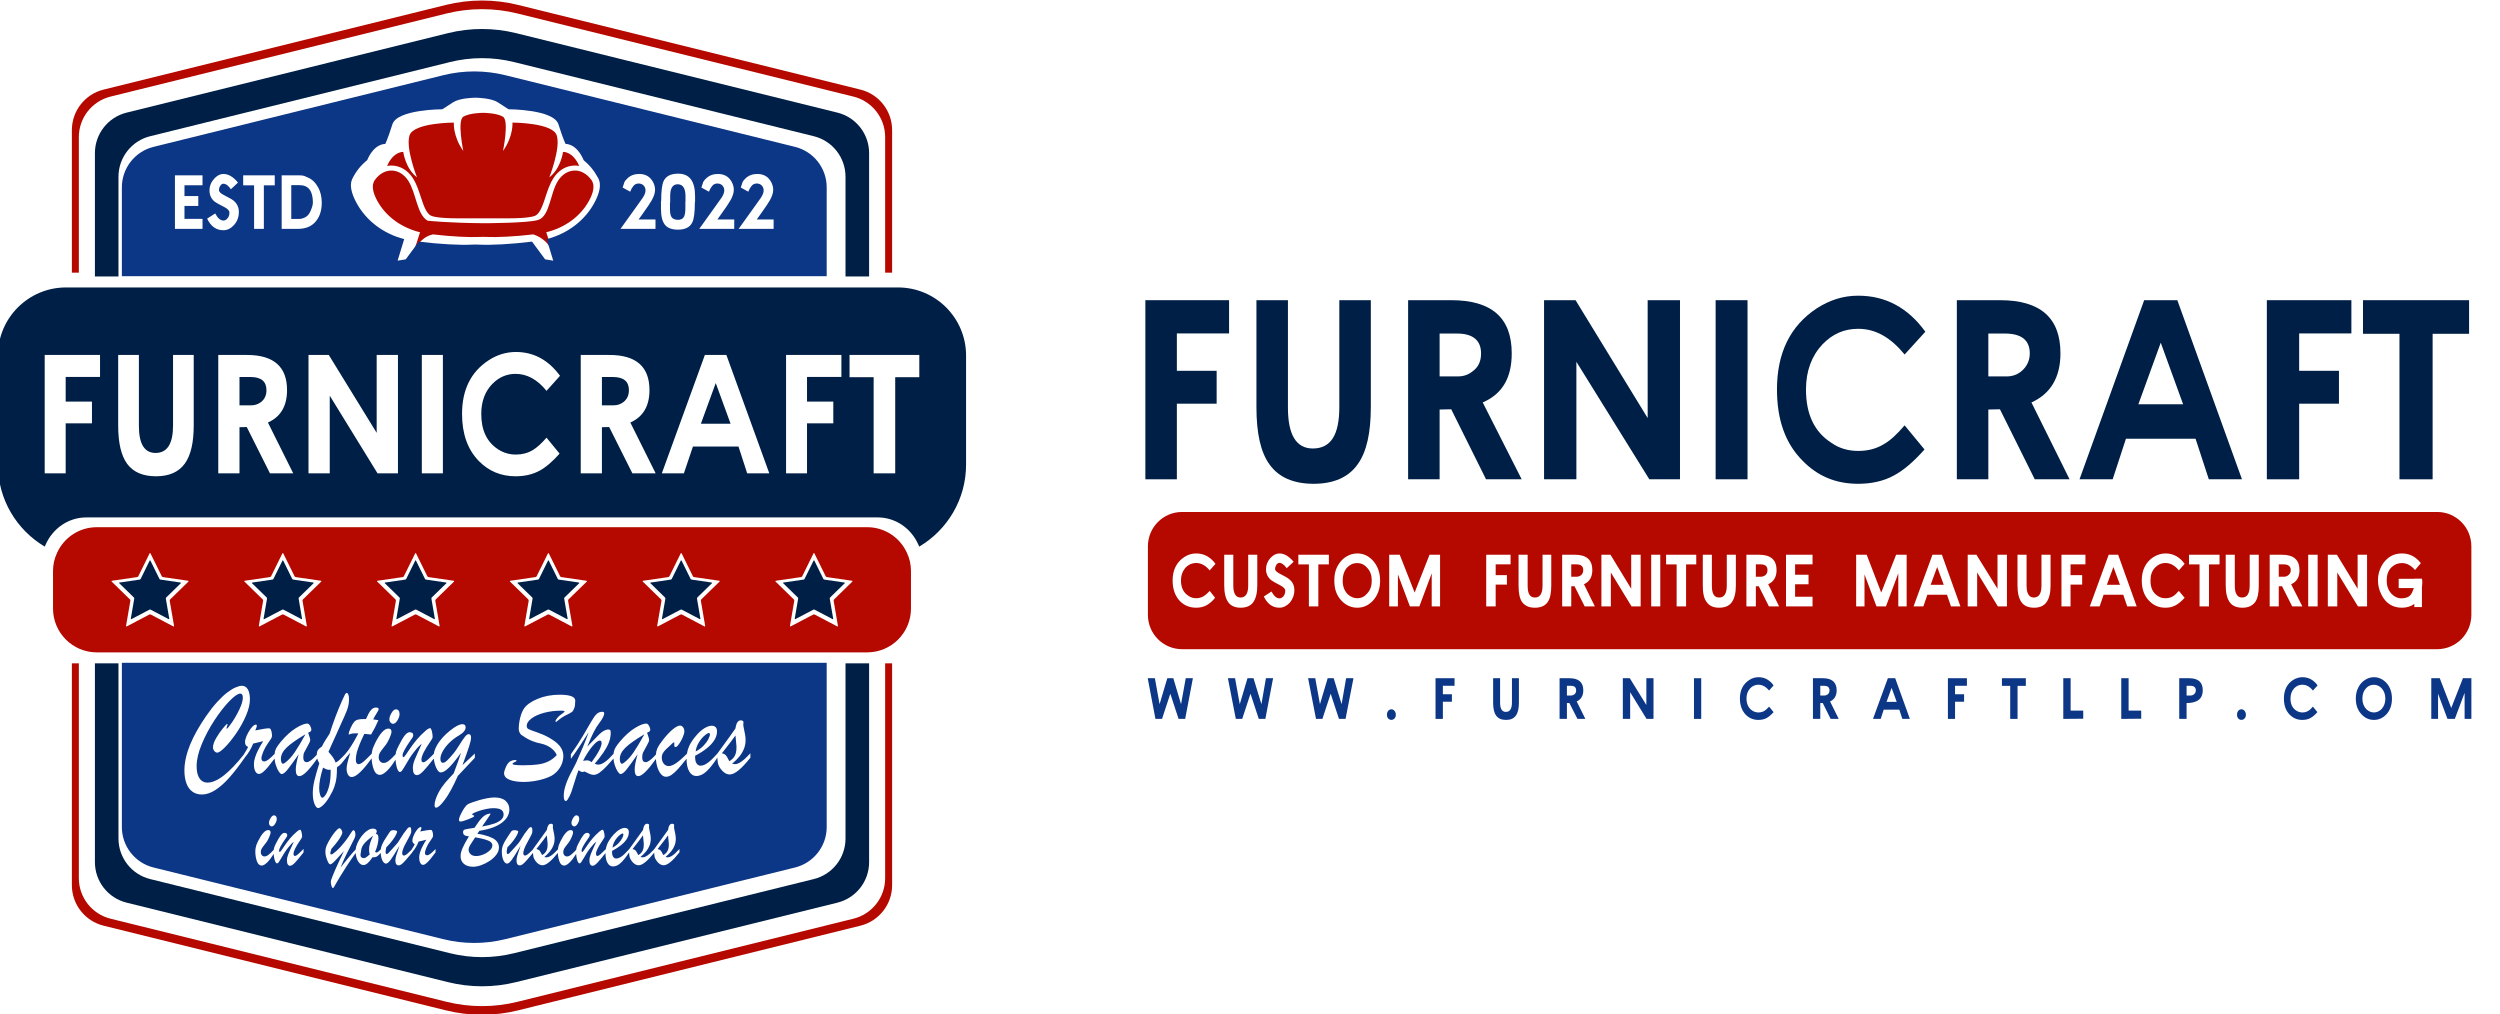 <svg xmlns="http://www.w3.org/2000/svg" xmlns:xlink="http://www.w3.org/1999/xlink" xmlns:serif="http://www.serif.com/" width="100%" height="100%" viewBox="0 0 769 312" xml:space="preserve" style="fill-rule:evenodd;clip-rule:evenodd;stroke-linejoin:round;stroke-miterlimit:2;">    <g id="Artboard1" transform="matrix(0.803,0,0,1,0,0)">        <rect x="0" y="0" width="956.96" height="311.952" style="fill:none;"></rect>        <clipPath id="_clip1">            <rect x="0" y="0" width="956.96" height="311.952"></rect>        </clipPath>        <g clip-path="url(#_clip1)">            <g transform="matrix(1.392,0,0,1.118,-15862.2,-406.053)">                <g transform="matrix(0.82,0,0,0.82,9747.25,313.767)">                    <g transform="matrix(1,0,0,1,-511.552,0)">                        <path d="M2820.71,282.854L2818.37,282.854L2818.37,354.938C2818.37,361.376 2813.98,366.984 2807.73,368.529C2781.63,374.983 2715.09,391.437 2694.96,396.414C2691.07,397.375 2687.08,397.861 2683.08,397.861L2683.08,397.861C2679.07,397.861 2675.08,397.375 2671.19,396.414C2651.07,391.437 2584.53,374.983 2558.42,368.529C2552.18,366.984 2547.78,361.376 2547.78,354.938L2547.78,282.854L2545.44,282.854L2545.44,357.285C2545.44,363.722 2549.83,369.33 2556.08,370.876C2582.5,377.41 2650.46,394.215 2670.98,399.29C2674.94,400.268 2679,400.762 2683.08,400.762L2683.08,400.762C2687.15,400.762 2691.21,400.268 2695.17,399.29C2715.69,394.215 2783.65,377.41 2810.07,370.876C2816.32,369.33 2820.71,363.722 2820.71,357.285L2820.71,282.854ZM2812.48,237.168C2818.3,237.222 2823.31,240.661 2825.61,245.625L2825.66,245.743C2826.56,247.597 2827.04,249.677 2827.04,251.869L2827.04,264.47C2827.04,272.583 2820.45,279.171 2812.34,279.171L2553.81,279.171C2545.7,279.171 2539.11,272.583 2539.11,264.47L2539.11,251.869C2539.11,249.677 2539.59,247.597 2540.49,245.743L2540.51,245.684C2542.82,240.65 2547.91,237.167 2553.81,237.167L2812.34,237.167L2812.48,237.168ZM2794.63,245.952L2798.4,253.602C2798.49,253.769 2798.65,253.886 2798.83,253.912L2807.27,255.139C2807.41,255.159 2807.46,255.325 2807.36,255.42L2801.26,261.375C2801.12,261.505 2801.06,261.693 2801.09,261.877L2802.53,270.285C2802.56,270.42 2802.42,270.522 2802.3,270.459L2794.74,266.489C2794.58,266.402 2794.38,266.402 2794.22,266.489L2786.66,270.459C2786.54,270.522 2786.4,270.42 2786.43,270.285L2787.87,261.877C2787.9,261.693 2787.84,261.505 2787.7,261.375L2781.6,255.42C2781.5,255.325 2781.55,255.159 2781.69,255.139L2790.13,253.912C2790.31,253.886 2790.47,253.769 2790.56,253.602L2794.33,245.952C2794.39,245.83 2794.57,245.83 2794.63,245.952ZM2750.07,245.952L2753.84,253.602C2753.92,253.769 2754.08,253.886 2754.27,253.912L2762.71,255.139C2762.85,255.159 2762.9,255.325 2762.8,255.42L2756.69,261.375C2756.56,261.505 2756.5,261.693 2756.53,261.877L2757.97,270.285C2757.99,270.42 2757.85,270.522 2757.73,270.459L2750.18,266.489C2750.02,266.402 2749.82,266.402 2749.65,266.489L2742.1,270.459C2741.98,270.522 2741.84,270.42 2741.86,270.285L2743.31,261.877C2743.34,261.693 2743.28,261.505 2743.14,261.375L2737.03,255.42C2736.94,255.325 2736.99,255.159 2737.13,255.139L2745.57,253.912C2745.75,253.886 2745.91,253.769 2745.99,253.602L2749.77,245.952C2749.83,245.83 2750.01,245.83 2750.07,245.952ZM2705.5,245.952L2709.28,253.602C2709.36,253.769 2709.52,253.886 2709.71,253.912L2718.15,255.139C2718.28,255.159 2718.34,255.325 2718.24,255.42L2712.13,261.375C2712,261.505 2711.94,261.693 2711.97,261.877L2713.41,270.285C2713.43,270.42 2713.29,270.522 2713.17,270.459L2705.62,266.489C2705.45,266.402 2705.26,266.402 2705.09,266.489L2697.54,270.459C2697.42,270.522 2697.28,270.42 2697.3,270.285L2698.74,261.877C2698.78,261.693 2698.72,261.505 2698.58,261.375L2692.47,255.42C2692.38,255.325 2692.43,255.159 2692.56,255.139L2701.01,253.912C2701.19,253.886 2701.35,253.769 2701.43,253.602L2705.21,245.952C2705.27,245.83 2705.44,245.83 2705.5,245.952ZM2660.94,245.952L2664.72,253.602C2664.8,253.769 2664.96,253.886 2665.14,253.912L2673.59,255.139C2673.72,255.159 2673.78,255.325 2673.68,255.42L2667.57,261.375C2667.44,261.505 2667.38,261.693 2667.41,261.877L2668.85,270.285C2668.87,270.42 2668.73,270.522 2668.61,270.459L2661.06,266.489C2660.89,266.402 2660.7,266.402 2660.53,266.489L2652.98,270.459C2652.86,270.522 2652.72,270.42 2652.74,270.285L2654.18,261.877C2654.22,261.693 2654.15,261.505 2654.02,261.375L2647.91,255.42C2647.81,255.325 2647.87,255.159 2648,255.139L2656.44,253.912C2656.63,253.886 2656.79,253.769 2656.87,253.602L2660.65,245.952C2660.71,245.83 2660.88,245.83 2660.94,245.952ZM2616.38,245.952L2620.16,253.602C2620.24,253.769 2620.4,253.886 2620.58,253.912L2629.03,255.139C2629.16,255.159 2629.22,255.325 2629.12,255.42L2623.01,261.375C2622.88,261.505 2622.81,261.693 2622.85,261.877L2624.29,270.285C2624.31,270.42 2624.17,270.522 2624.05,270.459L2616.5,266.489C2616.33,266.402 2616.14,266.402 2615.97,266.489L2608.42,270.459C2608.3,270.522 2608.16,270.42 2608.18,270.285L2609.62,261.877C2609.65,261.693 2609.59,261.505 2609.46,261.375L2603.35,255.42C2603.25,255.325 2603.31,255.159 2603.44,255.139L2611.88,253.912C2612.07,253.886 2612.23,253.769 2612.31,253.602L2616.09,245.952C2616.15,245.83 2616.32,245.83 2616.38,245.952ZM2567.75,253.602L2571.52,245.952C2571.58,245.83 2571.76,245.83 2571.82,245.952L2575.6,253.602C2575.68,253.769 2575.84,253.886 2576.02,253.912L2584.46,255.139C2584.6,255.159 2584.65,255.325 2584.56,255.42L2578.45,261.375C2578.31,261.505 2578.25,261.693 2578.28,261.877L2579.73,270.285C2579.75,270.42 2579.61,270.522 2579.49,270.459L2571.94,266.489C2571.77,266.402 2571.57,266.402 2571.41,266.489L2563.86,270.459C2563.74,270.522 2563.6,270.42 2563.62,270.285L2565.06,261.877C2565.09,261.693 2565.03,261.505 2564.9,261.375L2558.79,255.42C2558.69,255.325 2558.74,255.159 2558.88,255.139L2567.32,253.912C2567.51,253.886 2567.67,253.769 2567.75,253.602ZM2545.44,151.773L2547.78,151.773L2547.78,106.276C2547.78,99.839 2552.18,94.231 2558.42,92.686C2584.53,86.232 2651.07,69.778 2671.19,64.801C2675.08,63.84 2679.07,63.354 2683.08,63.354L2683.08,63.354C2687.08,63.354 2691.07,63.84 2694.96,64.801C2715.09,69.778 2781.63,86.232 2807.73,92.686C2813.98,94.231 2818.37,99.839 2818.37,106.276L2818.37,151.773L2820.71,151.773L2820.71,103.93C2820.71,97.492 2816.32,91.884 2810.07,90.339C2783.65,83.805 2715.69,67 2695.17,61.925C2691.21,60.947 2687.15,60.452 2683.08,60.452L2683.08,60.452C2679,60.452 2674.94,60.947 2670.98,61.925C2650.46,67 2582.5,83.805 2556.08,90.339C2549.83,91.884 2545.44,97.492 2545.44,103.93L2545.44,151.773ZM2662.28,138.209C2656.11,136.712 2650.79,132.935 2647.9,127.598C2646.54,125.092 2645.8,122.442 2647.15,120.622C2650.47,116.144 2655.6,116.705 2658.32,120.902C2661.03,125.1 2661.24,132.377 2664.86,134.336C2664.86,134.336 2671.6,135.082 2683.57,135.175C2683.57,135.175 2698.63,135.175 2701.97,134.056C2705.91,132.732 2705.89,125.1 2708.61,120.902C2711.32,116.705 2716.45,116.144 2719.77,120.622C2721.12,122.442 2720.38,125.092 2719.02,127.598C2716.13,132.935 2710.81,136.712 2704.64,138.209L2706.6,144.318C2705.3,141.959 2703.46,139.976 2700.29,138.922C2694.18,139.663 2687.88,139.944 2684.72,139.784C2683.88,139.74 2683.04,139.74 2682.2,139.784C2679.04,139.944 2672.74,139.663 2666.63,138.922C2663.66,139.534 2661.8,141.653 2660.32,144.318L2662.28,138.209ZM2691.97,133.535C2698.8,133.535 2700.65,132.824 2701.05,132.606C2702.61,131.764 2703.52,128.993 2704.4,126.312C2705.11,124.143 2705.85,121.9 2707.05,120.038C2708.79,117.36 2711.41,115.822 2714.26,115.822C2714.75,115.822 2715.23,115.869 2715.7,115.958C2713.53,110.977 2710.27,111.247 2710.27,111.247C2710.27,111.247 2709.56,116.82 2705.67,119.77C2705.67,119.77 2709.56,109.936 2708.15,105.675C2706.73,101.414 2693.3,101.414 2693.3,101.414C2693.3,101.414 2693.65,106.003 2690.12,110.92C2690.12,110.92 2692.24,100.758 2690.12,99.447C2688.18,98.251 2684.2,98.146 2683.52,98.137L2683.52,98.136L2683.4,98.136L2683.4,98.137C2682.72,98.146 2678.74,98.251 2676.8,99.447C2674.68,100.758 2676.8,110.92 2676.8,110.92C2673.27,106.003 2673.62,101.414 2673.62,101.414C2673.62,101.414 2660.19,101.414 2658.77,105.675C2657.36,109.936 2661.25,119.77 2661.25,119.77C2657.36,116.82 2656.65,111.247 2656.65,111.247C2656.65,111.247 2653.4,110.977 2651.22,115.958C2651.69,115.869 2652.17,115.822 2652.66,115.822C2655.51,115.822 2658.13,117.36 2659.87,120.038C2661.07,121.9 2661.81,124.143 2662.52,126.312C2663.4,128.993 2664.31,131.764 2665.87,132.606C2666.27,132.824 2668.12,133.535 2674.95,133.535L2691.97,133.535Z" style="fill:rgb(181,9,0);"></path>                    </g>                    <g transform="matrix(1,0,0,1,-511.552,0)">                        <path d="M2812.99,282.854L2805.07,282.854L2805.07,341.641C2805.07,348.079 2800.68,353.687 2794.43,355.232C2770.21,361.221 2711.68,375.695 2693.79,380.117C2690.29,380.984 2686.69,381.423 2683.08,381.423L2683.08,381.423C2679.46,381.423 2675.87,380.984 2672.36,380.117C2654.47,375.695 2595.94,361.221 2571.72,355.232C2565.47,353.687 2561.08,348.079 2561.08,341.641L2561.08,282.854L2553.17,282.854L2553.17,349.556C2553.17,355.994 2557.56,361.602 2563.81,363.147C2589.16,369.416 2652.45,385.066 2671.66,389.818C2675.4,390.741 2679.23,391.208 2683.08,391.208L2683.08,391.208C2686.92,391.208 2690.75,390.741 2694.49,389.818C2713.7,385.066 2776.99,369.416 2802.35,363.147C2808.6,361.602 2812.99,355.994 2812.99,349.556L2812.99,282.854ZM2571.79,248.37L2574.82,254.506C2574.89,254.64 2575.01,254.733 2575.16,254.755L2581.93,255.739C2582.04,255.755 2582.08,255.888 2582.01,255.964L2577.11,260.74C2577,260.845 2576.95,260.995 2576.97,261.143L2578.13,267.887C2578.15,267.995 2578.04,268.077 2577.94,268.026L2571.88,264.842C2571.75,264.772 2571.59,264.772 2571.46,264.842L2565.4,268.026C2565.31,268.077 2565.19,267.995 2565.21,267.887L2566.37,261.143C2566.39,260.995 2566.35,260.845 2566.24,260.74L2561.34,255.964C2561.26,255.888 2561.3,255.755 2561.41,255.739L2568.18,254.755C2568.33,254.733 2568.46,254.64 2568.53,254.506L2571.55,248.37C2571.6,248.272 2571.74,248.272 2571.79,248.37ZM2660.91,248.37L2663.94,254.506C2664.01,254.64 2664.14,254.733 2664.28,254.755L2671.05,255.739C2671.16,255.755 2671.21,255.888 2671.13,255.964L2666.23,260.74C2666.12,260.845 2666.07,260.995 2666.1,261.143L2667.26,267.887C2667.27,267.995 2667.16,268.077 2667.06,268.026L2661.01,264.842C2660.87,264.772 2660.72,264.772 2660.58,264.842L2654.53,268.026C2654.43,268.077 2654.32,267.995 2654.34,267.887L2655.49,261.143C2655.52,260.995 2655.47,260.845 2655.36,260.74L2650.46,255.964C2650.38,255.888 2650.43,255.755 2650.53,255.739L2657.31,254.755C2657.45,254.733 2657.58,254.64 2657.65,254.506L2660.68,248.37C2660.72,248.272 2660.87,248.272 2660.91,248.37ZM2616.35,248.37L2619.38,254.506C2619.45,254.64 2619.57,254.733 2619.72,254.755L2626.49,255.739C2626.6,255.755 2626.64,255.888 2626.57,255.964L2621.67,260.74C2621.56,260.845 2621.51,260.995 2621.54,261.143L2622.69,267.887C2622.71,267.995 2622.6,268.077 2622.5,268.026L2616.45,264.842C2616.31,264.772 2616.15,264.772 2616.02,264.842L2609.97,268.026C2609.87,268.077 2609.76,267.995 2609.77,267.887L2610.93,261.143C2610.96,260.995 2610.91,260.845 2610.8,260.74L2605.9,255.964C2605.82,255.888 2605.87,255.755 2605.97,255.739L2612.74,254.755C2612.89,254.733 2613.02,254.64 2613.09,254.506L2616.12,248.37C2616.16,248.272 2616.3,248.272 2616.35,248.37ZM2705.47,248.37L2708.5,254.506C2708.57,254.64 2708.7,254.733 2708.85,254.755L2715.62,255.739C2715.72,255.755 2715.77,255.888 2715.69,255.964L2710.79,260.74C2710.68,260.845 2710.63,260.995 2710.66,261.143L2711.82,267.887C2711.84,267.995 2711.72,268.077 2711.62,268.026L2705.57,264.842C2705.44,264.772 2705.28,264.772 2705.14,264.842L2699.09,268.026C2698.99,268.077 2698.88,267.995 2698.9,267.887L2700.05,261.143C2700.08,260.995 2700.03,260.845 2699.92,260.74L2695.02,255.964C2694.95,255.888 2694.99,255.755 2695.1,255.739L2701.87,254.755C2702.01,254.733 2702.14,254.64 2702.21,254.506L2705.24,248.37C2705.29,248.272 2705.43,248.272 2705.47,248.37ZM2794.6,248.37L2797.63,254.506C2797.69,254.64 2797.82,254.733 2797.97,254.755L2804.74,255.739C2804.85,255.755 2804.89,255.888 2804.81,255.964L2799.91,260.74C2799.81,260.845 2799.76,260.995 2799.78,261.143L2800.94,267.887C2800.96,267.995 2800.85,268.077 2800.75,268.026L2794.69,264.842C2794.56,264.772 2794.4,264.772 2794.27,264.842L2788.21,268.026C2788.12,268.077 2788,267.995 2788.02,267.887L2789.18,261.143C2789.2,260.995 2789.15,260.845 2789.05,260.74L2784.15,255.964C2784.07,255.888 2784.11,255.755 2784.22,255.739L2790.99,254.755C2791.14,254.733 2791.27,254.64 2791.33,254.506L2794.36,248.37C2794.41,248.272 2794.55,248.272 2794.6,248.37ZM2750.04,248.37L2753.07,254.506C2753.13,254.64 2753.26,254.733 2753.41,254.755L2760.18,255.739C2760.29,255.755 2760.33,255.888 2760.25,255.964L2755.35,260.74C2755.24,260.845 2755.2,260.995 2755.22,261.143L2756.38,267.887C2756.4,267.995 2756.28,268.077 2756.19,268.026L2750.13,264.842C2750,264.772 2749.84,264.772 2749.71,264.842L2743.65,268.026C2743.55,268.077 2743.44,267.995 2743.46,267.887L2744.62,261.143C2744.64,260.995 2744.59,260.845 2744.48,260.74L2739.59,255.964C2739.51,255.888 2739.55,255.755 2739.66,255.739L2746.43,254.755C2746.58,254.733 2746.7,254.64 2746.77,254.506L2749.8,248.37C2749.85,248.272 2749.99,248.272 2750.04,248.37ZM2536.34,243.682C2526.93,238.117 2520.62,227.863 2520.62,216.146L2520.62,179.579C2520.62,166.965 2530.86,156.724 2543.48,156.724L2822.68,156.724C2835.29,156.724 2845.53,166.965 2845.53,179.579L2845.53,216.146C2845.53,227.863 2839.22,238.117 2829.81,243.682L2829.51,243.006C2827.13,237.613 2821.92,233.888 2815.88,233.888L2550.27,233.888C2544.21,233.888 2538.98,237.642 2536.61,243.069L2536.34,243.682ZM2560.98,179.38L2567.93,179.38L2567.93,203.188C2567.93,209.234 2569.8,212.258 2573.52,212.258C2577.43,212.258 2579.39,209.189 2579.39,203.053L2579.39,179.38L2586.33,179.38L2586.33,203.053C2586.33,208.776 2585.35,213.023 2583.37,215.794C2581.31,218.655 2578.09,220.086 2573.69,220.086C2569.24,220.086 2565.99,218.673 2563.95,215.848C2561.97,213.112 2560.98,208.848 2560.98,203.053L2560.98,179.38ZM2709.26,186.371L2704.73,191.419C2701.66,187.622 2698.2,185.723 2694.34,185.723C2691.32,185.723 2688.71,186.865 2686.5,189.148C2684.05,191.683 2682.83,195.027 2682.83,199.18C2682.83,204.645 2684.71,208.6 2688.48,211.045C2690.27,212.213 2692.27,212.798 2694.47,212.798C2696.57,212.798 2698.45,212.296 2700.12,211.293C2701.53,210.451 2703.06,209.063 2704.73,207.129L2709.11,212.474C2706.76,215.155 2704.5,217.08 2702.33,218.25C2700.02,219.474 2697.37,220.086 2694.36,220.086C2689.48,220.086 2685.37,218.385 2682.03,214.984C2678.26,211.133 2676.38,205.86 2676.38,199.166C2676.38,191.068 2679.34,185.076 2685.27,181.189C2688.12,179.317 2691.18,178.381 2694.47,178.381C2700.42,178.381 2705.35,181.045 2709.26,186.371ZM2536.32,179.38L2554.89,179.38L2554.89,186.749L2543.36,186.749L2543.36,195.036L2552.18,195.036L2552.18,202.324L2543.36,202.324L2543.36,219.087L2536.32,219.087L2536.32,179.38ZM2785.12,179.38L2803.69,179.38L2803.69,186.749L2792.15,186.749L2792.15,195.036L2800.97,195.036L2800.97,202.324L2792.15,202.324L2792.15,219.087L2785.12,219.087L2785.12,179.38ZM2806.42,179.38L2829.83,179.38L2829.83,186.83L2821.75,186.83L2821.75,219.087L2814.51,219.087L2814.51,186.83L2806.42,186.83L2806.42,179.38ZM2594.57,179.38L2604.21,179.38C2613.17,179.38 2617.65,183.311 2617.65,191.174C2617.65,196.517 2615.51,200.143 2611.23,202.05L2619.72,219.087L2611.91,219.087L2604.13,203.566C2603.38,203.601 2602.57,203.619 2601.69,203.619L2601.69,219.087L2594.57,219.087L2594.57,179.38ZM2716.21,179.38L2725.85,179.38C2734.8,179.38 2739.28,183.311 2739.28,191.174C2739.28,196.517 2737.14,200.143 2732.86,202.05L2741.35,219.087L2733.54,219.087L2725.76,203.566C2725.01,203.601 2724.2,203.619 2723.32,203.619L2723.32,219.087L2716.21,219.087L2716.21,179.38ZM2624.85,179.38L2631.66,179.38L2647.73,205.512L2647.73,179.38L2654.87,179.38L2654.87,219.087L2648.01,219.087L2631.98,193.039L2631.98,219.087L2624.85,219.087L2624.85,179.38ZM2757.87,179.38L2765.09,179.38L2779.49,219.087L2772.07,219.087L2769.15,210.098L2753.87,210.098L2750.83,219.087L2743.43,219.087L2757.87,179.38ZM2662.88,179.38L2669.95,179.38L2669.95,219.087L2662.88,219.087L2662.88,179.38ZM2761.52,188.802L2756.53,202.459L2766.5,202.459L2761.52,188.802ZM2601.69,196.278L2605.63,196.278C2606.9,196.278 2608.02,195.89 2608.99,195.114C2610.16,194.175 2610.74,192.867 2610.74,191.189C2610.74,188.247 2608.96,186.776 2605.38,186.776L2601.69,186.776L2601.69,196.278ZM2723.32,196.278L2727.26,196.278C2728.53,196.278 2729.65,195.89 2730.62,195.114C2731.79,194.175 2732.38,192.867 2732.38,191.189C2732.38,188.247 2730.59,186.776 2727.01,186.776L2723.32,186.776L2723.32,196.278ZM2553.17,153.041L2561.08,153.041L2561.08,119.574C2561.08,113.136 2565.47,107.528 2571.72,105.983C2595.94,99.994 2654.47,85.52 2672.36,81.097C2675.87,80.23 2679.46,79.792 2683.08,79.792L2683.08,79.792C2686.69,79.792 2690.29,80.23 2693.79,81.097C2711.68,85.52 2770.21,99.994 2794.43,105.983C2800.68,107.528 2805.07,113.136 2805.07,119.574L2805.07,153.041L2812.99,153.041L2812.99,111.658C2812.99,105.221 2808.6,99.613 2802.35,98.068C2776.99,91.799 2713.7,76.149 2694.49,71.397C2690.75,70.474 2686.92,70.007 2683.08,70.007L2683.08,70.007C2679.23,70.007 2675.4,70.474 2671.66,71.397C2652.45,76.149 2589.16,91.799 2563.81,98.068C2557.56,99.613 2553.17,105.221 2553.17,111.658L2553.17,153.041Z" style="fill:rgb(0,31,70);"></path>                    </g>                    <g transform="matrix(0.346,0,0,0.346,-1014.54,42.361)">                        <path d="M9542.61,694.501L8858.97,694.501L8858.97,853.793C8858.97,872.383 8871.65,888.577 8889.69,893.04C8958.1,909.956 9120.87,950.206 9170.76,962.542C9180.59,964.971 9190.67,966.199 9200.79,966.199L9200.79,966.199C9210.91,966.199 9220.99,964.971 9230.82,962.542C9280.7,950.206 9443.47,909.956 9511.88,893.04C9529.93,888.577 9542.61,872.383 9542.61,853.793L9542.61,694.501ZM9140.68,878.146L9140.68,878.379C9137.71,881.92 9135.52,884.493 9134.1,886.1C9132.68,887.706 9131.45,888.919 9130.42,889.739C9129.38,890.558 9128.39,890.968 9127.45,890.968C9125.32,890.968 9124.26,889.329 9124.26,886.051C9124.26,884.805 9124.58,883.125 9125.21,881.01C9125.84,878.896 9126.87,875.839 9128.29,871.839C9124.61,878.133 9121.82,882.608 9119.91,885.264C9117.99,887.919 9116.43,889.247 9115.21,889.247C9114.25,889.247 9113.36,888.731 9112.55,887.698C9111.74,886.665 9111.11,885.272 9110.67,883.518C9110.3,882.06 9110.09,880.516 9110.02,878.887C9108.56,880.574 9107.36,881.716 9106.43,882.313C9105.42,882.969 9103.96,883.231 9102.06,883.1C9098.77,888.149 9095.87,890.673 9093.36,890.673C9091.94,890.673 9090.65,890.066 9089.48,888.854C9088.32,887.641 9087.39,885.985 9086.69,883.887C9086.19,882.385 9085.87,880.757 9085.73,879.003C9082.48,883.527 9079.54,887.827 9076.88,891.902C9074.11,896.164 9071.97,899.574 9070.46,902.131C9068.95,904.688 9068.07,906.179 9067.82,906.606C9067.13,907.753 9066.52,908.827 9065.98,909.826C9065.43,910.826 9064.97,911.597 9064.61,912.138C9064.24,912.679 9063.94,912.949 9063.71,912.949C9063.18,912.949 9062.71,912.269 9062.29,910.908C9061.87,909.548 9061.66,908.343 9061.66,907.294C9061.66,906.343 9061.8,905.507 9062.08,904.786C9063.9,899.475 9068,890.247 9074.36,877.101L9067.59,884.526C9064.37,888.165 9062.22,889.985 9061.13,889.985C9060.14,889.985 9059.1,888.517 9058.01,885.583C9056.92,882.649 9056.38,880.084 9056.38,877.888C9056.38,876.019 9056.6,874.437 9057.04,873.142C9057.49,871.847 9058.25,870.167 9059.34,868.102C9060.89,865.315 9062.37,862.955 9063.79,861.021C9065.21,859.086 9066.46,857.587 9067.55,856.521C9068.64,855.456 9069.4,854.923 9069.83,854.923C9070.52,854.923 9071.18,855.382 9071.83,856.3C9072.47,857.218 9072.8,858.169 9072.8,859.152C9072.8,859.775 9072.45,860.775 9071.75,862.152C9071.06,863.529 9069.95,865.274 9068.44,867.389C9066.94,869.503 9064.84,872.036 9062.16,874.986L9061.43,877.691C9061.23,878.215 9061.13,878.674 9061.13,879.068C9061.13,879.953 9061.47,880.395 9062.16,880.395C9062.86,880.395 9064.53,879.232 9067.15,876.904C9069.78,874.576 9072.62,871.446 9075.69,867.512C9076.88,865.971 9077.86,864.61 9078.65,863.43C9079.44,862.25 9080.15,861.144 9080.78,860.111C9081.41,859.078 9081.94,858.3 9082.36,857.775C9082.77,857.251 9083.15,856.972 9083.48,856.939C9084.11,856.841 9084.6,857.185 9084.96,857.972C9085.31,858.759 9085.49,859.922 9085.49,861.463C9085.49,862.348 9085.19,863.455 9084.58,864.783C9083.97,866.11 9082.83,868.372 9081.16,871.569C9079.49,874.765 9077.82,878.076 9076.16,881.502C9074.5,884.928 9072.81,888.788 9071.09,893.083C9071.16,892.984 9071.94,892.001 9073.42,890.132C9074.91,888.263 9076.47,886.313 9078.12,884.28C9079.76,882.248 9081.12,880.617 9082.18,879.387C9083.14,878.28 9084.32,877.006 9085.71,875.567C9085.88,873.815 9086.4,871.917 9087.26,869.872C9088.34,867.315 9089.73,864.93 9091.44,862.717C9093.15,860.504 9094.98,858.718 9096.93,857.357C9098.88,855.997 9100.69,855.316 9102.37,855.316C9103.56,855.316 9104.5,855.554 9105.18,856.029C9105.86,856.505 9106.21,857.169 9106.21,858.021C9106.21,858.677 9105.91,859.431 9105.33,860.283C9106.29,860.545 9106.95,860.98 9107.31,861.586C9107.66,862.193 9107.84,863.299 9107.84,864.905C9107.84,866.479 9107.56,868.462 9106.99,870.856C9106.42,873.249 9105.64,875.494 9104.65,877.593L9105.33,878.478L9105.9,878.478C9106.33,878.478 9106.76,878.338 9107.18,878.06C9107.59,877.781 9107.97,877.486 9108.3,877.175C9108.59,876.894 9109.21,876.303 9110.14,875.399C9110.18,875.035 9110.23,874.684 9110.29,874.347C9110.48,873.298 9110.84,872.142 9111.38,870.88C9111.91,869.618 9112.61,868.249 9113.48,866.774C9114.36,865.299 9115.43,863.627 9116.7,861.758C9117.46,860.611 9118.1,859.644 9118.61,858.857C9119.14,858.07 9119.64,857.537 9120.14,857.259C9120.63,856.98 9121.43,856.841 9122.55,856.841C9123.36,856.841 9124.13,856.98 9124.87,857.259C9125.6,857.537 9125.97,857.824 9125.97,858.119C9125.97,858.709 9125.6,859.775 9124.85,861.316C9124.1,862.857 9122.9,864.733 9121.24,866.946C9119.58,869.159 9117.66,871.331 9115.48,873.462C9115,875.396 9114.76,876.871 9114.76,877.888C9114.76,879.297 9115.18,880.002 9116.01,880.002C9116.32,880.002 9116.82,879.666 9117.53,878.994C9118.24,878.322 9119.44,877.027 9121.12,875.109C9122.81,873.191 9124.32,871.495 9125.67,870.02C9126.65,868.905 9127.8,867.241 9129.1,865.028C9130.41,862.816 9131.47,861.152 9132.28,860.037C9134.15,857.48 9135.43,855.816 9136.12,855.046C9136.8,854.276 9137.46,853.89 9138.09,853.89C9138.7,853.89 9139.11,854.136 9139.33,854.628C9139.55,855.12 9139.65,856.12 9139.65,857.628C9139.65,858.316 9139.6,858.873 9139.5,859.3C9139.4,859.726 9139.19,860.275 9138.87,860.947C9138.56,861.619 9137.92,862.857 9136.95,864.66C9135.99,866.463 9134.85,868.594 9133.53,871.052C9132.82,872.364 9132.2,873.798 9131.67,875.355C9131.14,876.912 9130.87,878.084 9130.87,878.871C9130.87,880.576 9131.39,881.428 9132.43,881.428C9133.29,881.428 9134.29,880.969 9135.43,880.051C9136.45,879.23 9137.96,877.817 9139.96,875.814L9139.96,875.773C9141.33,873.675 9142.36,871.888 9143.07,870.413C9142.26,870.052 9141.67,869.61 9141.31,869.085C9140.94,868.561 9140.76,867.774 9140.76,866.725C9140.76,865.545 9141.14,864.053 9141.9,862.25C9142.66,860.447 9143.59,858.759 9144.71,857.185C9145.82,855.611 9146.84,854.595 9147.75,854.136C9148.1,853.907 9148.44,853.792 9148.77,853.792C9149.28,853.792 9149.53,854.103 9149.53,854.726C9149.53,855.284 9149.14,856.415 9148.36,858.119C9153.58,857.07 9156.87,856.546 9158.24,856.546C9158.77,856.546 9159.14,856.611 9159.34,856.742C9159.77,857.038 9160.13,857.726 9160.4,858.808C9160.68,859.89 9160.82,860.971 9160.82,862.053C9160.82,862.742 9160.59,863.488 9160.12,864.291C9159.65,865.094 9158.85,866.266 9157.71,867.807C9156.36,869.675 9155.24,871.708 9154.32,873.904C9153.41,876.101 9152.95,877.756 9152.95,878.871C9152.95,880.412 9153.69,881.182 9155.16,881.182C9156.7,881.182 9159.39,879.15 9163.22,875.085L9163.22,878.379C9161.11,881.231 9159.38,883.477 9158.01,885.116C9156.64,886.755 9155.38,888.059 9154.21,889.026C9153.04,889.993 9152.01,890.476 9151.09,890.476C9150.03,890.476 9149.14,889.845 9148.43,888.583C9147.72,887.321 9147.37,885.493 9147.37,883.1C9147.37,881.69 9147.65,880.084 9148.2,878.281C9148.76,876.478 9149.58,874.519 9150.66,872.405C9151.73,870.29 9152.94,868.184 9154.28,866.086C9153.58,866.282 9152.78,866.487 9151.89,866.7L9146.8,867.905C9145.36,871.636 9143.32,875.05 9140.68,878.146ZM9205.71,857.431L9203.77,860.381C9206.03,860.644 9208.04,860.996 9209.81,861.439C9211.59,861.881 9213.23,862.373 9214.74,862.914C9216.24,863.455 9217.57,864.02 9218.71,864.61C9222.71,866.774 9224.71,869.79 9224.71,873.659C9224.71,876.019 9223.88,878.33 9222.2,880.592C9220.53,882.854 9218.36,884.87 9215.69,886.641C9213.01,888.411 9210.26,889.796 9207.44,890.796C9204.61,891.796 9202.05,892.296 9199.74,892.296C9195.89,892.296 9192.89,891.37 9190.73,889.517C9188.58,887.665 9187.5,885.133 9187.5,881.92C9187.5,879.691 9188.16,877.068 9189.48,874.052C9190.8,871.036 9192.84,867.282 9195.6,862.791C9193.52,862.66 9192.05,862.258 9191.19,861.586C9190.33,860.914 9189.9,859.972 9189.9,858.759C9189.9,858.005 9190.06,857.431 9190.39,857.038C9190.72,856.644 9191.17,856.357 9191.72,856.177C9192.28,855.997 9193.35,855.775 9194.93,855.513C9196.52,855.251 9198.55,854.923 9201.03,854.53C9203.8,850.137 9206.27,846.834 9208.47,844.621C9210.66,842.408 9213.01,841.138 9215.51,840.81C9215.72,840.777 9215.94,840.761 9216.18,840.761C9216.42,840.761 9216.54,840.843 9216.54,841.007C9216.54,841.203 9216.26,841.728 9215.69,842.58C9215.12,843.433 9214.19,844.793 9212.91,846.662C9211.63,848.53 9210.12,850.743 9208.37,853.3C9213.13,852.481 9217.03,851.538 9220.06,850.473C9223.09,849.407 9225.37,848.137 9226.92,846.662C9228.46,845.186 9229.24,843.547 9229.24,841.744C9229.24,839.548 9228.41,837.958 9226.76,836.974C9225.12,835.991 9222.6,835.499 9219.2,835.499C9217.33,835.499 9215.18,835.745 9212.76,836.237C9210.34,836.728 9208.15,837.286 9206.18,837.909C9204.22,838.531 9202.47,839.195 9200.94,839.9C9199.41,840.605 9198.64,841.121 9198.64,841.449C9198.64,841.548 9198.72,841.646 9198.87,841.744C9200.11,842.334 9200.73,842.826 9200.73,843.219C9200.73,843.744 9198.83,844.752 9195.03,846.244C9191.23,847.735 9188.67,848.481 9187.35,848.481C9186.41,848.481 9185.94,847.875 9185.94,846.662C9185.94,845.219 9186.97,842.621 9189.01,838.868C9191.05,835.114 9192.9,832.712 9194.57,831.663C9195.16,831.303 9196.51,830.729 9198.64,829.942C9200.77,829.156 9203.11,828.402 9205.65,827.68C9208.2,826.959 9210.79,826.353 9213.43,825.861C9216.06,825.369 9218.39,825.123 9220.42,825.123C9225.21,825.123 9228.81,826.23 9231.21,828.442C9233.62,830.655 9234.82,833.434 9234.82,836.778C9234.82,839.04 9234.27,841.22 9233.17,843.318C9232.07,845.416 9230.35,847.399 9228.02,849.268C9225.69,851.137 9222.65,852.776 9218.92,854.185C9215.18,855.595 9210.78,856.677 9205.71,857.431ZM9375.26,878.709C9372.13,882.644 9369.31,885.64 9366.82,887.698C9364.26,889.812 9362.06,890.87 9360.21,890.87C9357.83,890.87 9355.62,889.558 9353.6,886.936C9352.41,885.362 9351.66,883.854 9351.37,882.412C9351.16,881.344 9351.02,879.997 9350.97,878.373C9348.15,882.739 9345.5,886.093 9343.03,888.436C9340.52,890.812 9337.98,892.001 9335.39,892.001C9333.14,892.001 9331.35,890.87 9330.03,888.608C9328.71,886.346 9328.06,883.248 9328.06,879.314C9328.06,879.227 9328.06,879.141 9328.06,879.055C9324.72,883.295 9322.13,886.381 9320.3,888.313C9318.38,890.345 9316.81,891.361 9315.59,891.361C9313.51,891.361 9312.47,889.591 9312.47,886.051C9312.47,885.001 9312.6,883.969 9312.85,882.953C9313.11,881.936 9313.45,880.879 9313.9,879.781C9314.34,878.683 9315.02,877.109 9315.93,875.06C9316.84,873.011 9317.89,870.692 9319.09,868.102C9317.64,869.053 9315.83,870.938 9313.65,873.757C9312.23,875.527 9311.03,877.207 9310.04,878.797C9309.05,880.387 9307.99,882.158 9306.87,884.108C9305.74,886.059 9304.92,887.37 9304.4,888.042C9303.88,888.714 9303.35,889.05 9302.82,889.05C9302.01,889.05 9301.26,887.952 9300.58,885.756C9300.04,884.022 9299.71,882.064 9299.59,879.882C9297.39,883.432 9295.32,886.153 9293.39,888.042C9291.26,890.124 9289.45,891.165 9287.96,891.165C9285.88,891.165 9284.33,889.755 9283.32,886.936C9282.43,884.466 9281.93,881.795 9281.82,878.923C9278.75,882.753 9276,885.678 9273.55,887.698C9270.99,889.812 9268.79,890.87 9266.94,890.87C9264.56,890.87 9262.35,889.558 9260.33,886.936C9259.14,885.362 9258.39,883.854 9258.1,882.412C9257.91,881.463 9257.78,880.295 9257.72,878.908C9254.98,882.177 9252.93,884.574 9251.58,886.1C9250.17,887.706 9248.94,888.919 9247.9,889.739C9246.86,890.558 9245.87,890.968 9244.93,890.968C9242.8,890.968 9241.74,889.329 9241.74,886.051C9241.74,884.805 9242.06,883.125 9242.69,881.01C9243.32,878.896 9244.35,875.839 9245.77,871.839C9242.09,878.133 9239.3,882.608 9237.39,885.264C9235.48,887.919 9233.91,889.247 9232.69,889.247C9231.73,889.247 9230.84,888.731 9230.03,887.698C9229.22,886.665 9228.6,885.272 9228.15,883.518C9227.71,881.764 9227.49,879.887 9227.49,877.888C9227.49,876.576 9227.58,875.396 9227.77,874.347C9227.96,873.298 9228.32,872.142 9228.86,870.88C9229.39,869.618 9230.09,868.249 9230.97,866.774C9231.84,865.299 9232.91,863.627 9234.18,861.758C9234.94,860.611 9235.58,859.644 9236.1,858.857C9236.62,858.07 9237.12,857.537 9237.62,857.259C9238.11,856.98 9238.92,856.841 9240.03,856.841C9240.84,856.841 9241.61,856.98 9242.35,857.259C9243.08,857.537 9243.45,857.824 9243.45,858.119C9243.45,858.709 9243.08,859.775 9242.33,861.316C9241.58,862.857 9240.38,864.733 9238.72,866.946C9237.06,869.159 9235.14,871.331 9232.96,873.462C9232.48,875.396 9232.24,876.871 9232.24,877.888C9232.24,879.297 9232.66,880.002 9233.49,880.002C9233.8,880.002 9234.3,879.666 9235.01,878.994C9235.72,878.322 9236.92,877.027 9238.6,875.109C9240.29,873.191 9241.8,871.495 9243.15,870.02C9244.14,868.905 9245.28,867.241 9246.59,865.028C9247.89,862.816 9248.95,861.152 9249.76,860.037C9251.64,857.48 9252.91,855.816 9253.6,855.046C9254.28,854.276 9254.94,853.89 9255.58,853.89C9256.18,853.89 9256.59,854.136 9256.81,854.628C9257.03,855.12 9257.13,856.12 9257.13,857.628C9257.13,858.316 9257.08,858.873 9256.98,859.3C9256.88,859.726 9256.67,860.275 9256.35,860.947C9256.04,861.619 9255.4,862.857 9254.43,864.66C9253.47,866.463 9252.33,868.594 9251.01,871.052C9250.31,872.364 9249.68,873.798 9249.15,875.355C9248.62,876.912 9248.35,878.084 9248.35,878.871C9248.35,880.576 9248.87,881.428 9249.91,881.428C9250.77,881.428 9251.77,880.969 9252.91,880.051C9253.97,879.199 9255.56,877.71 9257.67,875.585L9257.67,875.38C9264.2,866.463 9268.7,860.217 9271.16,856.644C9271.72,852.612 9273.06,850.596 9275.19,850.596C9275.72,850.596 9276.29,850.792 9276.9,851.186L9277.12,852.12C9277.02,852.513 9276.97,853.071 9276.97,853.792C9276.97,854.415 9277.16,855.57 9277.52,857.259C9277.89,858.947 9278.18,860.365 9278.38,861.512C9278.58,862.66 9278.68,863.955 9278.68,865.397C9278.68,867.561 9278.3,869.634 9277.54,871.618C9276.78,873.601 9275.68,875.503 9274.24,877.322C9272.79,879.142 9270.93,881.002 9268.65,882.903C9269.56,883.1 9270.28,883.198 9270.82,883.198C9271.85,883.198 9272.98,882.862 9274.18,882.19C9275.38,881.518 9276.61,880.617 9277.87,879.486C9279.03,878.434 9280.38,877.091 9281.91,875.457C9281.96,874.971 9282.02,874.495 9282.1,874.027C9282.31,872.864 9282.55,871.905 9282.83,871.151C9283.1,870.397 9283.62,869.216 9284.39,867.61C9287.98,860.365 9291.28,856.742 9294.27,856.742C9295.81,856.742 9296.59,857.513 9296.59,859.054C9296.59,860.103 9296.09,861.742 9295.08,863.971C9294.08,866.2 9293.19,867.79 9292.4,868.741C9290.2,871.495 9288.76,873.413 9288.09,874.495C9287.42,875.576 9287.08,876.806 9287.08,878.183C9287.08,879.363 9287.43,880.346 9288.11,881.133C9288.79,881.92 9289.68,882.313 9290.77,882.313C9291.96,882.313 9293.27,881.748 9294.7,880.617C9296,879.59 9297.65,878.004 9299.65,875.858C9299.73,875.074 9299.85,874.407 9300.02,873.855C9300.34,872.839 9300.97,871.397 9301.91,869.528C9303.65,866.053 9305.16,863.504 9306.43,861.881C9307.7,860.258 9308.91,859.447 9310.08,859.447C9310.89,859.447 9311.54,859.627 9312.03,859.988C9312.53,860.349 9312.78,860.906 9312.78,861.66C9312.78,861.988 9312.7,862.332 9312.55,862.693C9312.4,863.053 9312.23,863.381 9312.03,863.676C9311.84,863.971 9311.45,864.545 9310.84,865.397C9306.83,871.134 9304.83,874.855 9304.83,876.56C9304.83,877.511 9305.07,877.986 9305.56,877.986C9305.86,877.986 9306.45,877.355 9307.32,876.093C9308.2,874.831 9309.32,873.175 9310.7,871.126C9312.09,869.077 9313.72,866.938 9315.61,864.709C9317.5,862.48 9319.64,860.332 9322.05,858.267C9323.39,857.054 9324.51,856.447 9325.4,856.447C9325.8,856.447 9326.2,857.169 9326.59,858.611C9326.99,860.054 9327.18,861.512 9327.18,862.988C9327.18,863.709 9326.64,864.807 9325.55,866.282C9321.09,872.708 9318.86,877.183 9318.86,879.707C9318.86,881.117 9319.3,881.822 9320.19,881.822C9320.92,881.822 9321.88,881.322 9323.06,880.322C9324.2,879.35 9325.97,877.644 9328.37,875.203C9328.68,873.341 9329.19,871.588 9329.92,869.946C9331.16,867.143 9333.19,864.184 9336,861.07C9337.92,858.939 9339.84,857.333 9341.74,856.251C9343.64,855.169 9345.34,854.628 9346.83,854.628C9348.02,854.628 9348.97,854.98 9349.66,855.685C9350.36,856.39 9350.71,857.447 9350.71,858.857C9350.71,860.922 9350.11,862.979 9348.92,865.028C9347.73,867.077 9345.91,869.11 9343.47,871.126C9341.02,873.142 9338.01,875.085 9334.44,876.953L9334.44,878.183C9334.44,880.117 9334.81,881.625 9335.54,882.707C9336.28,883.789 9337.24,884.329 9338.43,884.329C9339.67,884.329 9340.96,883.952 9342.29,883.198C9343.62,882.444 9344.94,881.445 9346.26,880.199C9347.57,878.962 9349.16,877.305 9351.05,875.228C9357.52,866.392 9361.98,860.197 9364.43,856.644C9364.99,852.612 9366.33,850.596 9368.46,850.596C9368.99,850.596 9369.56,850.792 9370.17,851.186L9370.4,852.12C9370.29,852.513 9370.24,853.071 9370.24,853.792C9370.24,854.415 9370.43,855.57 9370.79,857.259C9371.16,858.947 9371.45,860.365 9371.65,861.512C9371.85,862.66 9371.95,863.955 9371.95,865.397C9371.95,867.561 9371.57,869.634 9370.81,871.618C9370.05,873.601 9368.95,875.503 9367.51,877.322C9366.06,879.142 9364.2,881.002 9361.92,882.903C9362.83,883.1 9363.55,883.198 9364.09,883.198C9365.12,883.198 9366.25,882.862 9367.45,882.19C9368.65,881.518 9369.88,880.617 9371.14,879.486C9372.31,878.424 9373.68,877.066 9375.22,875.411L9375.22,875.38C9381.76,866.463 9386.26,860.217 9388.72,856.644C9389.27,852.612 9390.61,850.596 9392.74,850.596C9393.28,850.596 9393.85,850.792 9394.45,851.186L9394.68,852.12C9394.58,852.513 9394.53,853.071 9394.53,853.792C9394.53,854.415 9394.71,855.57 9395.08,857.259C9395.45,858.947 9395.73,860.365 9395.94,861.512C9396.14,862.66 9396.24,863.955 9396.24,865.397C9396.24,867.561 9395.86,869.634 9395.1,871.618C9394.34,873.601 9393.24,875.503 9391.79,877.322C9390.35,879.142 9388.49,881.002 9386.21,882.903C9387.12,883.1 9387.84,883.198 9388.37,883.198C9389.41,883.198 9390.53,882.862 9391.74,882.19C9392.94,881.518 9394.17,880.617 9395.42,879.486C9396.68,878.355 9398.14,876.888 9399.81,875.085L9399.81,878.379C9396.57,882.477 9393.67,885.583 9391.11,887.698C9388.55,889.812 9386.35,890.87 9384.5,890.87C9382.11,890.87 9379.91,889.558 9377.88,886.936C9376.69,885.362 9375.95,883.854 9375.66,882.412C9375.46,881.418 9375.33,880.184 9375.26,878.709ZM9006.22,879.882C9004.01,883.432 9001.94,886.153 9000.01,888.042C8997.89,890.124 8996.07,891.165 8994.58,891.165C8992.5,891.165 8990.95,889.755 8989.94,886.936C8988.93,884.116 8988.42,881.035 8988.42,877.691C8988.42,876.412 8988.52,875.191 8988.73,874.027C8988.93,872.864 8989.17,871.905 8989.45,871.151C8989.73,870.397 8990.25,869.216 8991.01,867.61C8994.6,860.365 8997.9,856.742 9000.89,856.742C9002.43,856.742 9003.21,857.513 9003.21,859.054C9003.21,860.103 9002.7,861.742 9001.7,863.971C9000.7,866.2 8999.81,867.79 8999.02,868.741C8996.82,871.495 8995.38,873.413 8994.71,874.495C8994.04,875.576 8993.7,876.806 8993.7,878.183C8993.7,879.363 8994.05,880.346 8994.73,881.133C8995.41,881.92 8996.3,882.313 8997.39,882.313C8998.58,882.313 8999.89,881.748 9001.32,880.617C9002.62,879.59 9004.27,878.004 9006.27,875.858C9006.35,875.074 9006.47,874.407 9006.65,873.855C9006.96,872.839 9007.59,871.397 9008.53,869.528C9010.27,866.053 9011.78,863.504 9013.05,861.881C9014.32,860.258 9015.53,859.447 9016.7,859.447C9017.51,859.447 9018.16,859.627 9018.66,859.988C9019.15,860.349 9019.4,860.906 9019.4,861.66C9019.4,861.988 9019.32,862.332 9019.17,862.693C9019.02,863.053 9018.85,863.381 9018.66,863.676C9018.47,863.971 9018.07,864.545 9017.46,865.397C9013.45,871.134 9011.45,874.855 9011.45,876.56C9011.45,877.511 9011.69,877.986 9012.18,877.986C9012.48,877.986 9013.07,877.355 9013.94,876.093C9014.82,874.831 9015.94,873.175 9017.33,871.126C9018.71,869.077 9020.34,866.938 9022.23,864.709C9024.12,862.48 9026.26,860.332 9028.67,858.267C9030.01,857.054 9031.13,856.447 9032.01,856.447C9032.42,856.447 9032.82,857.169 9033.21,858.611C9033.6,860.054 9033.8,861.512 9033.8,862.988C9033.8,863.709 9033.26,864.807 9032.17,866.282C9027.71,872.708 9025.48,877.183 9025.48,879.707C9025.48,881.117 9025.92,881.822 9026.81,881.822C9027.54,881.822 9028.5,881.322 9029.68,880.322C9030.86,879.322 9032.7,877.543 9035.21,874.986L9035.21,878.379C9031.61,882.969 9028.85,886.28 9026.92,888.313C9025,890.345 9023.43,891.361 9022.21,891.361C9020.13,891.361 9019.09,889.591 9019.09,886.051C9019.09,885.001 9019.22,883.969 9019.47,882.953C9019.73,881.936 9020.08,880.879 9020.52,879.781C9020.96,878.683 9021.64,877.109 9022.55,875.06C9023.46,873.011 9024.51,870.692 9025.71,868.102C9024.26,869.053 9022.45,870.938 9020.27,873.757C9018.85,875.527 9017.65,877.207 9016.66,878.797C9015.67,880.387 9014.61,882.158 9013.49,884.108C9012.36,886.059 9011.54,887.37 9011.02,888.042C9010.5,888.714 9009.97,889.05 9009.44,889.05C9008.63,889.05 9007.88,887.952 9007.2,885.756C9006.66,884.022 9006.33,882.064 9006.22,879.882ZM9102.63,862.152C9100.53,863.791 9098.73,865.274 9097.24,866.602C9095.74,867.93 9094.47,869.274 9093.43,870.634C9092.4,871.995 9091.7,873.364 9091.34,874.74C9090.71,878.412 9090.4,880.395 9090.4,880.691C9090.4,882.854 9091.56,883.936 9093.89,883.936C9094.98,883.936 9096.81,882.723 9099.36,880.297C9098.93,878.756 9098.72,877.281 9098.72,875.871C9098.72,873.806 9099.05,871.7 9099.71,869.552C9100.36,867.405 9101.34,864.938 9102.63,862.152ZM9201.68,863.774C9200.36,865.807 9199.19,867.602 9198.17,869.159C9197.14,870.716 9196.4,871.978 9195.96,872.946C9195.52,873.913 9195.3,874.888 9195.3,875.871C9195.3,877.445 9195.92,878.846 9197.18,880.076C9198.43,881.305 9200.24,881.92 9202.59,881.92C9204.77,881.92 9207.1,881.42 9209.57,880.42C9212.04,879.42 9214.11,878.117 9215.8,876.511C9217.49,874.904 9218.33,873.282 9218.33,871.642C9218.33,870.233 9217.71,869.069 9216.47,868.151C9215.22,867.233 9213.34,866.422 9210.8,865.717C9208.27,865.012 9205.23,864.365 9201.68,863.774ZM9271.84,869.036L9271.16,861.857C9269.59,864.151 9266.23,868.561 9261.09,875.085C9262.61,875.511 9263.65,876.084 9264.2,876.806C9264.76,877.527 9265.55,878.92 9266.56,880.986C9268.28,880.068 9269.61,878.814 9270.53,877.224C9271.46,875.634 9271.92,873.462 9271.92,870.708C9271.92,870.38 9271.91,870.085 9271.9,869.823C9271.89,869.561 9271.87,869.298 9271.84,869.036ZM9389.4,869.036L9388.72,861.857C9387.14,864.151 9383.79,868.561 9378.64,875.085C9380.16,875.511 9381.2,876.084 9381.76,876.806C9382.32,877.527 9383.1,878.92 9384.12,880.986C9385.84,880.068 9387.16,878.814 9388.09,877.224C9389.01,875.634 9389.48,873.462 9389.48,870.708C9389.48,870.38 9389.47,870.085 9389.46,869.823C9389.44,869.561 9389.42,869.298 9389.4,869.036ZM9365.11,869.036L9364.43,861.857C9362.86,864.151 9359.5,868.561 9354.36,875.085C9355.88,875.511 9356.92,876.084 9357.47,876.806C9358.03,877.527 9358.82,878.92 9359.83,880.986C9361.55,880.068 9362.88,878.814 9363.8,877.224C9364.73,875.634 9365.19,873.462 9365.19,870.708C9365.19,870.38 9365.18,870.085 9365.17,869.823C9365.16,869.561 9365.14,869.298 9365.11,869.036ZM9334.82,873.757C9337.1,872.609 9339.05,871.183 9340.67,869.479C9342.3,867.774 9343.49,866.143 9344.26,864.586C9345.04,863.029 9345.42,861.889 9345.42,861.168C9345.42,860.414 9345.16,860.037 9344.63,860.037C9344.17,860.037 9343.43,860.414 9342.4,861.168C9341.38,861.922 9340.34,862.906 9339.29,864.119C9338.24,865.332 9337.29,866.758 9336.45,868.397C9335.62,870.036 9335.07,871.823 9334.82,873.757ZM9297.69,853.202C9297.05,853.202 9296.45,852.89 9295.88,852.268C9295.31,851.645 9295.03,850.858 9295.03,849.907C9295.03,848.465 9295.56,846.858 9296.62,845.088C9297.69,843.318 9298.79,842.433 9299.93,842.433C9300.69,842.433 9301.32,842.736 9301.83,843.342C9302.34,843.949 9302.59,844.826 9302.59,845.973C9302.59,847.383 9302.07,848.94 9301.03,850.645C9299.99,852.35 9298.88,853.202 9297.69,853.202ZM9004.31,853.202C9003.67,853.202 9003.07,852.89 9002.5,852.268C9001.93,851.645 9001.65,850.858 9001.65,849.907C9001.65,848.465 9002.18,846.858 9003.24,845.088C9004.31,843.318 9005.41,842.433 9006.55,842.433C9007.31,842.433 9007.94,842.736 9008.45,843.342C9008.96,843.949 9009.21,844.826 9009.21,845.973C9009.21,847.383 9008.69,848.94 9007.65,850.645C9006.61,852.35 9005.5,853.202 9004.31,853.202ZM8977.39,783.309L8977.39,783.13C8979.17,780.394 8980.53,778.064 8981.45,776.14C8980.4,775.67 8979.63,775.092 8979.15,774.408C8978.67,773.724 8978.43,772.698 8978.43,771.33C8978.43,769.791 8978.93,767.846 8979.92,765.494C8980.91,763.143 8982.13,760.941 8983.58,758.889C8985.04,756.837 8986.36,755.512 8987.55,754.913C8988.01,754.614 8988.46,754.464 8988.89,754.464C8989.55,754.464 8989.88,754.87 8989.88,755.683C8989.88,756.409 8989.37,757.884 8988.34,760.108C8995.15,758.739 8999.44,758.055 9001.23,758.055C9001.92,758.055 9002.4,758.141 9002.67,758.312C9003.23,758.697 9003.69,759.594 9004.06,761.005C9004.42,762.416 9004.6,763.827 9004.6,765.238C9004.6,766.136 9004.29,767.108 9003.68,768.156C9003.07,769.203 9002.02,770.732 9000.53,772.741C8998.78,775.178 8997.31,777.829 8996.12,780.693C8994.93,783.558 8994.34,785.717 8994.34,787.17C8994.34,789.18 8995.3,790.184 8997.22,790.184C8999.15,790.184 9002.46,787.737 9007.14,782.844C9007.22,782.014 9007.33,781.265 9007.48,780.597C9007.77,779.25 9008.35,777.871 9009.21,776.461C9010.07,775.05 9011.44,773.19 9013.32,770.881C9018.35,764.981 9023.22,760.599 9027.95,757.735C9032.67,754.87 9036.32,753.438 9038.9,753.438C9039.59,753.438 9040.24,753.812 9040.83,754.56C9041.43,755.308 9041.9,756.174 9042.25,757.158C9042.59,758.141 9042.77,758.868 9042.77,759.338C9042.77,760.108 9042.53,760.674 9042.07,761.037C9041.61,761.401 9040.8,761.839 9039.64,762.352C9039.88,763.036 9040.17,763.913 9040.54,764.981C9040.9,766.05 9041.18,766.916 9041.38,767.579C9041.58,768.241 9041.68,768.829 9041.68,769.342C9041.68,770.368 9040.87,772.281 9039.27,775.082C9037.67,777.882 9036.55,779.945 9035.9,781.27C9035.26,782.596 9034.93,784.22 9034.93,786.144C9034.93,789.308 9036.06,790.89 9038.31,790.89C9040.44,790.89 9043.67,788.513 9048.02,783.76C9048.04,781.648 9048.47,780.027 9049.31,778.898C9050.17,777.743 9051.39,776.696 9052.98,775.755C9054.13,773.404 9055.23,771.405 9056.27,769.759C9057.31,768.113 9058.73,765.922 9060.51,763.186C9063.95,752.241 9067.98,741.553 9072.6,731.121C9073.89,728.214 9074.82,726.258 9075.38,725.253C9075.94,724.248 9076.54,723.746 9077.17,723.746C9077.73,723.746 9078.22,724.28 9078.65,725.349C9079.08,726.418 9079.3,727.807 9079.3,729.518C9079.3,731.613 9079.12,733.536 9078.78,735.289C9078.43,737.042 9077.93,738.806 9077.29,740.58C9076.65,742.354 9075.75,744.481 9074.61,746.961C9073.47,749.441 9072.77,750.98 9072.51,751.578C9070.85,755.341 9068.99,759.509 9066.91,764.084C9064.82,768.658 9063.18,772.271 9061.97,774.921C9060.77,777.572 9059.9,779.56 9059.37,780.886C9061.16,782.895 9062.57,784.626 9063.61,786.08C9064.65,787.534 9065.55,789.265 9066.31,791.275C9067.43,790.719 9068.46,790.056 9069.38,789.287C9070.31,788.517 9071.4,787.459 9072.66,786.112C9073.7,784.989 9074.73,783.932 9075.73,782.943L9075.73,782.874C9079.2,779.111 9083.39,772.506 9088.32,763.057C9087.82,763.015 9087.36,762.983 9086.93,762.961C9086.5,762.94 9085.99,762.929 9085.39,762.929C9083.44,762.929 9081.99,763.1 9081.03,763.442C9080.64,763.571 9080.26,763.709 9079.92,763.859C9079.57,764.009 9079.33,764.084 9079.2,764.084C9079.07,764.084 9079,763.955 9079,763.699C9079,762.288 9079.68,760.172 9081.03,757.35C9082.12,754.956 9083.15,753.181 9084.13,752.027C9085.1,750.873 9086.29,750.093 9087.7,749.686C9089.1,749.28 9091.08,749.077 9093.62,749.077L9095.75,749.077C9097.5,745.016 9099.09,742.14 9100.51,740.452C9101.93,738.763 9103.55,737.919 9105.37,737.919C9107.19,737.919 9108.09,738.453 9108.09,739.522C9108.09,740.035 9107.38,741.424 9105.96,743.69C9104.54,745.956 9103.47,747.859 9102.74,749.398C9103.86,749.569 9104.86,749.718 9105.74,749.847C9106.62,749.975 9107.3,750.082 9107.8,750.167C9105.91,754.699 9103.55,759.338 9100.71,764.084C9099.78,763.998 9099.01,763.923 9098.38,763.859C9097.75,763.795 9097.12,763.731 9096.47,763.667C9095.83,763.603 9095.04,763.528 9094.12,763.442C9092.33,767.162 9090.84,770.486 9089.63,773.414C9088.43,776.343 9087.5,779.026 9086.85,781.463C9086.21,783.9 9085.89,786.208 9085.89,788.389C9085.89,791.339 9086.8,792.814 9088.61,792.814C9089.87,792.814 9091.51,791.948 9093.55,790.216C9095.51,788.543 9098.11,786.001 9101.36,782.591C9101.42,782.001 9101.5,781.422 9101.6,780.853C9101.87,779.336 9102.18,778.085 9102.54,777.102C9102.91,776.119 9103.58,774.579 9104.58,772.485C9109.27,763.036 9113.56,758.312 9117.46,758.312C9119.48,758.312 9120.49,759.317 9120.49,761.326C9120.49,762.694 9119.83,764.832 9118.53,767.739C9117.22,770.646 9116.06,772.72 9115.03,773.96C9112.16,777.551 9110.28,780.052 9109.41,781.463C9108.53,782.874 9108.09,784.477 9108.09,786.272C9108.09,787.812 9108.54,789.094 9109.43,790.12C9110.33,791.146 9111.48,791.659 9112.9,791.659C9114.46,791.659 9116.17,790.922 9118.03,789.447C9119.73,788.108 9121.88,786.04 9124.48,783.241C9124.58,782.219 9124.75,781.348 9124.97,780.629C9125.39,779.304 9126.2,777.423 9127.43,774.986C9129.7,770.454 9131.67,767.13 9133.32,765.013C9134.98,762.897 9136.56,761.839 9138.08,761.839C9139.14,761.839 9139.99,762.074 9140.64,762.544C9141.28,763.015 9141.6,763.742 9141.6,764.725C9141.6,765.152 9141.5,765.601 9141.3,766.072C9141.11,766.542 9140.88,766.969 9140.64,767.354C9140.39,767.739 9139.87,768.487 9139.07,769.599C9133.85,777.081 9131.24,781.933 9131.24,784.156C9131.24,785.396 9131.56,786.016 9132.18,786.016C9132.58,786.016 9133.35,785.193 9134.49,783.547C9135.63,781.901 9137.1,779.742 9138.9,777.07C9140.7,774.398 9142.83,771.608 9145.29,768.701C9147.76,765.794 9150.56,762.993 9153.7,760.3C9155.45,758.718 9156.9,757.927 9158.06,757.927C9158.59,757.927 9159.11,758.868 9159.62,760.749C9160.13,762.63 9160.39,764.532 9160.39,766.456C9160.39,767.397 9159.68,768.829 9158.26,770.753C9152.44,779.133 9149.53,784.968 9149.53,788.26C9149.53,790.099 9150.11,791.018 9151.27,791.018C9152.23,791.018 9153.47,790.366 9155.01,789.062C9156.44,787.845 9158.63,785.745 9161.58,782.76C9161.72,781.695 9161.98,780.6 9162.34,779.475C9162.96,777.594 9163.91,775.584 9165.22,773.446C9166.52,771.309 9168.18,769.118 9170.2,766.873C9172.22,764.629 9174.58,762.438 9177.29,760.3C9182.41,756.153 9186.39,754.079 9189.24,754.079C9191.35,754.079 9192.41,755.084 9192.41,757.093C9192.41,759.872 9190.11,762.587 9185.52,765.238C9182.71,766.82 9179.92,768.915 9177.17,771.523C9174.41,774.131 9172.18,776.899 9170.47,779.827C9168.77,782.756 9167.92,785.396 9167.92,787.747C9167.92,788.902 9168.14,789.821 9168.57,790.505C9169,791.189 9169.56,791.531 9170.25,791.531C9171.41,791.531 9172.73,790.847 9174.22,789.479C9175.7,788.111 9177.9,785.695 9180.81,782.232C9182.13,780.65 9183.89,778.096 9186.09,774.569C9188.28,771.042 9190.1,768.348 9191.54,766.488C9192.98,764.629 9194.27,763.699 9195.43,763.699C9196.09,763.699 9196.63,763.966 9197.04,764.5C9197.45,765.035 9197.66,765.815 9197.66,766.841C9197.66,768.808 9197.06,771.662 9195.85,775.402C9194.65,779.143 9192.47,785.268 9189.33,793.776L9201.33,782.489L9201.33,786.657L9184.87,804.165C9180.25,814.511 9176.03,822.239 9172.23,827.348C9168.43,832.457 9165.61,835.011 9163.76,835.011C9162.77,835.011 9162.27,834.22 9162.27,832.638C9162.27,829.56 9163.48,825.627 9165.89,820.838C9166.85,818.957 9167.95,817.119 9169.18,815.323C9170.42,813.528 9171.6,811.978 9172.7,810.674C9173.81,809.37 9175.27,807.745 9177.09,805.8C9178.91,803.855 9180.15,802.519 9180.81,801.792C9184.11,793.07 9186.49,786.401 9187.95,781.783C9184.84,786.059 9182.13,789.564 9179.82,792.301C9177.5,795.037 9175.38,797.142 9173.45,798.617C9171.51,800.092 9169.77,800.83 9168.22,800.83C9166.53,800.83 9164.98,799.088 9163.56,795.603C9162.47,792.923 9161.79,790.187 9161.54,787.393C9157.18,792.932 9153.8,796.962 9151.42,799.483C9148.9,802.134 9146.85,803.459 9145.27,803.459C9142.56,803.459 9141.2,801.151 9141.2,796.533C9141.2,795.165 9141.37,793.818 9141.7,792.493C9142.03,791.168 9142.49,789.789 9143.06,788.357C9143.64,786.924 9144.53,784.872 9145.72,782.2C9146.91,779.528 9148.28,776.503 9149.83,773.126C9147.95,774.366 9145.58,776.824 9142.74,780.501C9140.89,782.809 9139.32,785.001 9138.03,787.074C9136.74,789.148 9135.36,791.456 9133.89,794C9132.42,796.544 9131.35,798.254 9130.67,799.13C9130,800.007 9129.31,800.445 9128.61,800.445C9127.56,800.445 9126.58,799.013 9125.69,796.148C9124.99,793.888 9124.56,791.335 9124.41,788.488C9121.54,793.119 9118.84,796.666 9116.32,799.13C9113.55,801.845 9111.18,803.203 9109.24,803.203C9106.52,803.203 9104.51,801.364 9103.19,797.688C9102.02,794.451 9101.37,790.949 9101.23,787.182C9092.55,799.273 9086.11,805.319 9081.92,805.319C9080.44,805.319 9079.24,804.571 9078.33,803.074C9077.42,801.578 9076.97,799.654 9076.97,797.303C9076.97,795.721 9077.22,793.84 9077.74,791.659C9078.25,789.479 9079.16,786.187 9080.49,781.783C9080.02,782.296 9079.59,782.799 9079.17,783.29C9078.76,783.782 9078.38,784.231 9078.03,784.637L9076.32,786.612L9076.32,786.785C9074.34,789.351 9072.84,791.21 9071.81,792.365C9070.79,793.519 9069.38,794.695 9067.6,795.892C9067.6,799.782 9067.45,803.096 9067.15,805.832C9066.85,808.568 9066.19,811.443 9065.17,814.457C9064.15,817.472 9062.56,820.774 9060.41,824.366C9058.3,827.914 9056.22,830.64 9054.17,832.542C9052.12,834.445 9050.51,835.396 9049.36,835.396C9048.07,835.396 9046.88,834.028 9045.79,831.292C9044.7,828.555 9044.15,825.156 9044.15,821.095C9044.15,817.204 9044.67,813.1 9045.69,808.782C9046.72,804.464 9048.3,798.885 9050.45,792.044C9049.53,790.485 9048.87,788.932 9048.47,787.387C9040.47,798.744 9034.72,804.421 9031.22,804.421C9029.93,804.421 9029.01,803.876 9028.47,802.786C9027.92,801.696 9027.65,800.082 9027.65,797.944C9027.65,794.567 9028.59,789.671 9030.47,783.258C9025.65,790.184 9022.06,795.112 9019.72,798.04C9017.37,800.969 9015.44,802.433 9013.92,802.433C9013.19,802.433 9012.28,801.621 9011.19,799.996C9010.1,798.372 9009.14,796.266 9008.29,793.679C9007.63,791.643 9007.23,789.546 9007.09,787.39C9004.63,790.703 9002.58,793.345 9000.93,795.315C8999.15,797.452 8997.5,799.152 8995.98,800.413C8994.45,801.674 8993.1,802.305 8991.91,802.305C8990.52,802.305 8989.37,801.482 8988.44,799.836C8987.52,798.19 8987.05,795.806 8987.05,792.685C8987.05,790.847 8987.42,788.752 8988.14,786.401C8988.87,784.049 8989.94,781.495 8991.34,778.737C8992.75,775.98 8994.32,773.233 8996.07,770.497C8995.15,770.753 8994.11,771.02 8992.95,771.298L8986.31,772.869C8984.43,777.735 8981.77,782.187 8978.33,786.225L8978.33,786.272C8972.78,794.267 8967.68,800.862 8963.04,806.056C8958.4,811.251 8953.86,815.248 8949.43,818.049C8945.01,820.849 8940.73,822.249 8936.59,822.249C8933.03,822.249 8929.96,821.33 8927.4,819.492C8924.84,817.653 8922.91,814.971 8921.6,811.443C8920.3,807.916 8919.64,803.737 8919.64,798.906C8919.64,795.101 8920.11,791.071 8921.06,786.818C8922,782.564 8923.36,778.267 8925.15,773.927C8926.93,769.588 8929.12,765.11 8931.71,760.492C8934.31,755.875 8937.35,751.022 8940.86,745.935C8944.49,740.676 8948.08,736.134 8951.61,732.307C8955.15,728.481 8958.35,725.477 8961.23,723.297C8964.1,721.117 8966.77,719.492 8969.23,718.423C8971.7,717.354 8973.74,716.82 8975.36,716.82C8977.01,716.82 8978.41,717.333 8979.57,718.359C8980.73,719.385 8981.62,720.881 8982.25,722.848C8982.87,724.815 8983.19,727.081 8983.19,729.646C8983.19,734.477 8981.92,739.853 8979.37,745.774C8976.83,751.696 8973.65,757.414 8969.85,762.929C8966.05,768.444 8962.43,772.944 8958.97,776.429C8955.52,779.913 8953.03,781.655 8951.51,781.655C8950.49,781.655 8949.54,781.131 8948.66,780.084C8947.79,779.036 8947.35,777.85 8947.35,776.525C8947.35,774.088 8948.35,771.138 8950.35,767.675C8952.35,764.212 8954.53,761.037 8956.89,758.152C8959.26,755.266 8960.67,753.823 8961.13,753.823C8961.36,753.823 8961.48,753.951 8961.48,754.208C8961.48,754.592 8961.3,755.255 8960.96,756.196C8960.61,757.136 8960.44,757.713 8960.44,757.927C8960.44,758.269 8960.53,758.44 8960.73,758.44C8961.3,758.44 8962.92,756.495 8965.59,752.604C8968.27,748.714 8970.72,744.428 8972.95,739.746C8975.18,735.065 8976.3,731.228 8976.3,728.235C8976.3,726.995 8976.09,726.044 8975.68,725.381C8975.26,724.719 8974.65,724.387 8973.82,724.387C8971.51,724.387 8968,726.813 8963.29,731.666C8958.58,736.518 8953.75,742.696 8948.81,750.199C8943.87,757.703 8939.75,765.452 8936.45,773.446C8933.14,781.441 8931.49,788.474 8931.49,794.545C8931.49,798.051 8931.89,800.98 8932.7,803.331C8933.51,805.682 8934.7,807.499 8936.27,808.782C8937.84,810.065 8939.73,810.706 8941.95,810.706C8946.74,810.706 8952.18,808.29 8958.26,803.459C8964.07,798.836 8970.45,792.119 8977.39,783.309ZM9335.88,782.748C9335.95,781.956 9336.06,781.239 9336.2,780.597C9336.5,779.25 9337.08,777.871 9337.93,776.461C9338.79,775.05 9340.16,773.19 9342.05,770.881C9347.07,764.981 9351.94,760.599 9356.67,757.735C9361.4,754.87 9365.05,753.438 9367.62,753.438C9368.32,753.438 9368.96,753.812 9369.56,754.56C9370.15,755.308 9370.62,756.174 9370.97,757.158C9371.32,758.141 9371.49,758.868 9371.49,759.338C9371.49,760.108 9371.26,760.674 9370.8,761.037C9370.33,761.401 9369.52,761.839 9368.37,762.352C9368.6,763.036 9368.9,763.913 9369.26,764.981C9369.62,766.05 9369.9,766.916 9370.1,767.579C9370.3,768.241 9370.4,768.829 9370.4,769.342C9370.4,770.368 9369.6,772.281 9368,775.082C9366.39,777.882 9365.27,779.945 9364.62,781.27C9363.98,782.596 9363.66,784.22 9363.66,786.144C9363.66,789.308 9364.78,790.89 9367.03,790.89C9369.19,790.89 9372.48,788.453 9376.91,783.58C9377.07,781.392 9377.55,779.403 9378.33,777.615C9379.32,775.349 9381.24,772.42 9384.08,768.829C9387.45,764.554 9390.58,761.251 9393.47,758.921C9396.36,756.591 9398.64,755.426 9400.29,755.426C9401.48,755.426 9402.49,755.96 9403.31,757.029C9404.14,758.098 9404.55,759.445 9404.55,761.069C9404.55,762.438 9404.01,764.383 9402.92,766.905C9401.83,769.428 9400.6,771.619 9399.25,773.479C9397.89,775.338 9396.82,776.268 9396.03,776.268C9395.17,776.268 9394.74,775.67 9394.74,774.473C9394.77,774.131 9394.8,773.81 9394.81,773.511C9394.83,773.211 9394.84,772.912 9394.84,772.613C9394.84,772.1 9394.7,771.811 9394.42,771.747C9394.13,771.683 9393.8,771.843 9393.4,772.228C9390.09,775.221 9387.83,777.326 9386.61,778.545C9385.39,779.763 9384.42,780.992 9383.71,782.232C9383,783.472 9382.64,784.776 9382.64,786.144C9382.64,788.667 9383.27,790.719 9384.53,792.301C9385.78,793.883 9387.42,794.673 9389.43,794.673C9391.51,794.673 9394.02,793.637 9396.94,791.563C9399.81,789.53 9403.18,786.582 9407.05,782.719C9407.43,780.167 9408.12,777.77 9409.11,775.531C9410.73,771.875 9413.37,768.017 9417.04,763.955C9419.55,761.176 9422.05,759.081 9424.53,757.671C9427.01,756.26 9429.22,755.554 9431.17,755.554C9432.72,755.554 9433.95,756.014 9434.86,756.933C9435.77,757.852 9436.22,759.231 9436.22,761.069C9436.22,763.763 9435.45,766.446 9433.89,769.118C9432.34,771.79 9429.97,774.441 9426.78,777.07C9423.59,779.699 9419.67,782.232 9415.01,784.669L9415.01,786.272C9415.01,788.795 9415.49,790.762 9416.45,792.172C9417.41,793.583 9418.66,794.289 9420.21,794.289C9421.83,794.289 9423.51,793.797 9425.25,792.814C9426.98,791.83 9428.71,790.526 9430.43,788.902C9432.13,787.289 9434.21,785.128 9436.67,782.419C9445.11,770.895 9450.93,762.817 9454.12,758.184C9454.84,752.925 9456.6,750.296 9459.37,750.296C9460.07,750.296 9460.81,750.552 9461.6,751.065L9461.9,752.284C9461.77,752.797 9461.7,753.524 9461.7,754.464C9461.7,755.276 9461.94,756.783 9462.42,758.985C9462.9,761.187 9463.27,763.036 9463.53,764.532C9463.8,766.029 9463.93,767.718 9463.93,769.599C9463.93,772.42 9463.44,775.125 9462.44,777.711C9461.45,780.298 9460.02,782.777 9458.13,785.15C9456.25,787.523 9453.82,789.949 9450.85,792.429C9452.04,792.685 9452.98,792.814 9453.67,792.814C9455.03,792.814 9456.49,792.375 9458.06,791.499C9459.63,790.623 9461.23,789.447 9462.87,787.972C9464.5,786.497 9466.41,784.584 9468.59,782.232L9468.59,786.529C9464.36,791.873 9460.58,795.924 9457.24,798.682C9453.9,801.439 9451.03,802.818 9448.61,802.818C9445.51,802.818 9442.63,801.108 9439.99,797.688C9438.44,795.635 9437.47,793.669 9437.09,791.788C9436.81,790.395 9436.63,788.639 9436.56,786.521C9432.89,792.214 9429.44,796.588 9426.21,799.643C9422.94,802.743 9419.62,804.293 9416.25,804.293C9413.31,804.293 9410.98,802.818 9409.26,799.868C9407.54,796.918 9406.68,792.878 9406.68,787.747L9406.68,787.538C9403.42,791.666 9400.73,794.899 9398.63,797.239C9396.4,799.718 9394.32,801.642 9392.38,803.01C9390.45,804.378 9388.56,805.062 9386.71,805.062C9384.89,805.062 9383.22,804.133 9381.7,802.273C9380.18,800.413 9378.99,797.976 9378.13,794.962C9377.48,792.672 9377.08,790.278 9376.92,787.778C9369.06,798.874 9363.4,804.421 9359.94,804.421C9358.65,804.421 9357.74,803.876 9357.19,802.786C9356.65,801.696 9356.37,800.082 9356.37,797.944C9356.37,794.567 9357.31,789.671 9359.2,783.258C9354.37,790.184 9350.79,795.112 9348.44,798.04C9346.1,800.969 9344.16,802.433 9342.64,802.433C9341.92,802.433 9341.01,801.621 9339.92,799.996C9338.83,798.372 9337.86,796.266 9337.02,793.679C9336.36,791.656 9335.96,789.573 9335.81,787.432C9333.57,790.004 9331.38,792.439 9329.24,794.738C9326.84,797.303 9324.58,799.355 9322.47,800.894C9320.35,802.433 9318.41,803.203 9316.62,803.203C9315.96,803.203 9315.26,803.107 9314.51,802.914C9313.77,802.722 9313.08,802.487 9312.46,802.209C9311.83,801.931 9311.02,801.535 9310.03,801.022C9309.04,800.509 9308.28,800.146 9307.75,799.932C9306.69,800.274 9306.1,800.445 9305.96,800.445C9304.81,800.445 9303.45,799.847 9301.9,798.649C9300.81,801.386 9299.61,804.924 9298.31,809.263C9297,813.602 9295.9,817.055 9295.01,819.62C9294.12,822.185 9292.93,824.643 9291.44,826.995C9290.61,828.064 9290.04,828.598 9289.71,828.598C9288.28,828.598 9287.57,826.973 9287.57,823.724C9287.57,820.903 9288.01,817.963 9288.89,814.906C9289.76,811.85 9290.84,808.953 9292.11,806.217C9293.38,803.481 9294.78,800.712 9296.3,797.912C9297.82,795.112 9298.89,793.027 9299.52,791.659C9304.74,780.03 9308.81,770.133 9311.71,761.967C9304.11,773.938 9298.36,782.532 9294.46,787.747L9294.46,783.258C9299.09,776.76 9303.08,770.646 9306.43,764.917C9309.79,759.188 9312.44,754.635 9314.39,751.258C9316.34,747.88 9318.06,745.497 9319.55,744.107C9321.03,742.718 9322.9,742.023 9325.15,742.023C9326.27,742.023 9326.83,742.579 9326.83,743.69C9326.83,744.588 9326.38,745.913 9325.47,747.666C9324.56,749.419 9323.39,751.215 9321.97,753.053C9320.09,755.447 9318.25,758.451 9316.45,762.063C9314.65,765.676 9312.6,770.283 9310.33,775.883C9312.11,774.088 9314.17,771.961 9316.5,769.503C9318.83,767.044 9320.73,765.12 9322.2,763.731C9323.67,762.341 9325.12,761.24 9326.56,760.428C9328,759.616 9329.44,759.21 9330.9,759.21C9331.82,759.21 9332.42,759.423 9332.7,759.851C9332.99,760.279 9333.13,761.112 9333.13,762.352C9333.13,765.601 9332.51,768.776 9331.29,771.875C9330.07,774.975 9328.32,778.192 9326.04,781.527C9323.76,784.862 9320.95,788.496 9317.61,792.429C9318.77,792.985 9319.96,793.263 9321.18,793.263C9324.87,793.263 9329.77,789.757 9335.88,782.748ZM9061.5,799.547L9061.4,798.201C9060.48,798.329 9059.73,798.361 9059.17,798.297C9058.61,798.233 9057.96,798.051 9057.22,797.752C9056.47,797.452 9055.89,797.175 9055.48,796.918C9055.07,796.661 9054.61,796.405 9054.12,796.148C9051.6,804.101 9050.35,810.706 9050.35,815.965C9050.35,818.572 9050.66,820.796 9051.27,822.634C9051.88,824.472 9052.6,825.392 9053.42,825.392C9054.28,825.392 9055.36,824.408 9056.67,822.442C9057.98,820.475 9059.11,817.568 9060.07,813.72C9061.02,809.872 9061.5,805.148 9061.5,799.547ZM9280.78,784.028C9279.96,782.061 9278.72,780.287 9277.07,778.705C9275.41,777.123 9273.56,775.851 9271.49,774.889C9269.43,773.927 9267.27,773.211 9265.02,772.741C9258.35,771.458 9252.12,768.658 9246.34,764.34C9245.84,763.998 9245.31,763.271 9244.75,762.16C9244.19,761.048 9243.91,759.979 9243.91,758.953C9243.91,755.191 9244.39,751.418 9245.37,747.634C9246.34,743.851 9247.59,740.89 9249.11,738.752C9251.56,735.204 9255.96,732.104 9262.32,729.453C9268.68,726.803 9275.84,725.477 9283.81,725.477C9288.57,725.477 9292.24,725.948 9294.84,726.888C9297.43,727.829 9298.73,729.282 9298.73,731.249C9298.73,734.456 9298.39,736.935 9297.71,738.688C9297.03,740.441 9296.31,741.606 9295.53,742.183C9294.75,742.76 9293.39,743.541 9291.44,744.524C9289.36,745.465 9287.55,746.448 9286.01,747.474C9284.48,748.5 9283.16,749.483 9282.07,750.424C9280.98,751.364 9280.31,751.835 9280.04,751.835C9279.71,751.835 9279.55,751.664 9279.55,751.322C9279.55,750.595 9280.13,749.494 9281.3,748.019C9282.48,746.544 9283.92,745.251 9285.64,744.139C9287.46,742.899 9288.37,742.108 9288.37,741.766C9288.37,741.211 9287.36,740.933 9285.34,740.933C9279.23,740.933 9273.58,741.638 9268.39,743.049C9263.2,744.46 9259.11,746.32 9256.12,748.628C9253.13,750.937 9251.64,753.288 9251.64,755.683C9251.64,757.179 9252.26,758.237 9253.5,758.857C9254.74,759.477 9257.47,760.514 9261.7,761.967C9265.93,763.421 9269.71,765.088 9273.05,766.969C9277.84,769.62 9281.4,772.378 9283.71,775.242C9286.02,778.107 9287.18,781.313 9287.18,784.862C9287.18,787.299 9286.72,789.746 9285.82,792.204C9284.91,794.663 9283.58,796.918 9281.83,798.97C9280.07,801.022 9278.06,802.711 9275.78,804.036C9273.83,805.105 9271.37,806.11 9268.42,807.05C9265.46,807.991 9262.25,808.729 9258.8,809.263C9255.35,809.797 9252.05,810.065 9248.91,810.065C9243.13,810.065 9238.48,809.359 9234.96,807.948C9231.44,806.537 9229.68,804.4 9229.68,801.535C9229.68,800.253 9230.28,798.254 9231.47,795.539C9232.66,792.824 9234.06,790.997 9235.68,790.056C9237.1,789.329 9238.47,788.912 9239.79,788.806C9241.11,788.699 9241.77,788.902 9241.77,789.415C9241.77,789.543 9241.73,789.671 9241.63,789.8C9241.53,789.928 9241.41,790.035 9241.28,790.12C9241.15,790.206 9241.01,790.291 9240.88,790.377C9240.22,790.719 9239.68,790.986 9239.27,791.178C9238.86,791.371 9238.53,791.563 9238.28,791.756C9238.03,791.948 9237.91,792.215 9237.91,792.557C9237.91,793.455 9241.33,793.904 9248.17,793.904C9254.12,793.904 9258.99,793.626 9262.79,793.07C9266.59,792.514 9269.94,791.51 9272.85,790.056C9275.76,788.602 9278.41,786.593 9280.78,784.028ZM9037.07,763.827C9028.47,768.915 9022.35,773.233 9018.7,776.781C9015.05,780.33 9013.22,783.985 9013.22,787.747C9013.22,789.116 9013.41,790.238 9013.77,791.114C9014.13,791.991 9014.63,792.429 9015.26,792.429C9015.62,792.429 9016.26,792.13 9017.19,791.531C9020.66,788.88 9023.83,785.428 9026.71,781.174C9029.58,776.92 9033.03,771.138 9037.07,763.827ZM9365.79,763.827C9357.2,768.915 9351.08,773.233 9347.43,776.781C9343.77,780.33 9341.95,783.985 9341.95,787.747C9341.95,789.116 9342.13,790.238 9342.49,791.114C9342.86,791.991 9343.35,792.429 9343.98,792.429C9344.34,792.429 9344.99,792.13 9345.91,791.531C9349.38,788.88 9352.56,785.428 9355.43,781.174C9358.31,776.92 9361.76,771.138 9365.79,763.827ZM9314.59,790.89C9317.86,786.443 9320.3,782.66 9321.9,779.539C9323.5,776.418 9324.3,774.024 9324.3,772.356C9324.3,770.774 9323.69,769.983 9322.47,769.983C9320.82,769.983 9318.5,771.747 9315.51,775.274C9312.51,778.801 9309.43,783.558 9306.26,789.543C9308.71,789.201 9310.34,789.083 9311.17,789.19C9311.99,789.297 9313.13,789.864 9314.59,790.89ZM9455.01,774.344L9454.12,764.981C9452.07,767.974 9447.69,773.724 9440.98,782.232C9442.97,782.788 9444.32,783.536 9445.05,784.477C9445.77,785.417 9446.8,787.234 9448.12,789.928C9450.37,788.731 9452.09,787.095 9453.3,785.022C9454.51,782.948 9455.11,780.116 9455.11,776.525C9455.11,776.097 9455.1,775.712 9455.08,775.37C9455.07,775.028 9455.04,774.686 9455.01,774.344ZM9415.51,780.501C9418.48,779.004 9421.02,777.145 9423.14,774.921C9425.25,772.698 9426.82,770.571 9427.82,768.541C9428.83,766.51 9429.33,765.024 9429.33,764.084C9429.33,763.1 9428.99,762.609 9428.29,762.609C9427.7,762.609 9426.73,763.1 9425.39,764.084C9424.06,765.067 9422.7,766.349 9421.33,767.931C9419.96,769.513 9418.73,771.373 9417.64,773.511C9416.55,775.648 9415.84,777.978 9415.51,780.501ZM9121.92,753.695C9121.1,753.695 9120.31,753.288 9119.57,752.476C9118.83,751.664 9118.45,750.638 9118.45,749.398C9118.45,747.517 9119.15,745.422 9120.54,743.113C9121.92,740.804 9123.36,739.65 9124.85,739.65C9125.84,739.65 9126.67,740.046 9127.33,740.837C9127.99,741.627 9128.32,742.771 9128.32,744.267C9128.32,746.106 9127.64,748.137 9126.28,750.36C9124.93,752.583 9123.48,753.695 9121.92,753.695ZM8858.97,319.625L9542.61,319.625L9542.61,233.453C9542.61,214.863 9529.93,198.668 9511.88,194.206C9443.47,177.289 9280.7,137.04 9230.82,124.704C9220.99,122.275 9210.91,121.046 9200.79,121.046L9200.79,121.046C9190.67,121.046 9180.59,122.275 9170.76,124.704C9120.87,137.04 8958.1,177.289 8889.69,194.206C8871.65,198.668 8858.97,214.863 8858.97,233.453L8858.97,319.625ZM9096.92,207.068C9104.02,190.488 9114.46,191.397 9114.46,191.397C9114.46,191.397 9116.76,186.911 9121.38,172.332C9125.99,157.751 9169.8,157.751 9169.8,157.751C9169.8,157.751 9173.26,155.508 9180.18,151.021C9186.49,146.928 9199.48,146.571 9201.72,146.54L9201.72,146.535L9202.08,146.535L9202.08,146.54C9204.32,146.571 9217.31,146.928 9223.62,151.021C9230.54,155.508 9234,157.751 9234,157.751C9234,157.751 9277.81,157.751 9282.42,172.332C9287.03,186.911 9289.34,191.397 9289.34,191.397C9289.34,191.397 9299.82,190.484 9306.92,207.17C9312.5,211.71 9317.05,217.199 9320.51,223.721C9324.67,229.937 9322.25,238.881 9317.88,247.341C9308.45,265.604 9291.11,278.524 9270.98,283.647L9277.37,304.551L9269.49,303.273L9256.79,286.089C9236.87,288.623 9216.32,289.585 9206.02,289.035C9203.27,288.887 9200.53,288.887 9197.78,289.035C9187.48,289.585 9166.93,288.623 9147,286.088L9134.31,303.273L9126.43,304.551L9132.82,283.647C9112.69,278.524 9095.35,265.604 9085.92,247.341C9081.95,239.677 9079.6,231.615 9082.29,225.543L9082.75,224.615C9086.27,217.65 9091.03,211.833 9096.92,207.068ZM8971.6,228.855L8964.71,235.319C8962.29,231.74 8959.83,229.95 8957.32,229.95C8956.41,229.95 8955.54,230.48 8954.7,231.54C8953.7,232.788 8953.19,234.33 8953.18,236.167C8953.16,237.768 8954.82,239.405 8958.16,241.077C8963,243.502 8966.11,245.303 8967.49,246.481C8970.83,249.354 8972.49,253.027 8972.45,257.501C8972.41,262.517 8970.77,266.755 8967.53,270.217C8964.53,273.443 8961.17,275.056 8957.43,275.056C8950.48,275.056 8945.23,271.3 8941.68,263.788L8949.52,258.773C8951.86,263.364 8954.57,265.66 8957.62,265.66C8958.92,265.66 8960.15,265.001 8961.31,263.682C8962.68,262.128 8963.34,260.209 8963.3,257.925C8963.27,256.018 8961.58,254.216 8958.23,252.521C8953.09,249.907 8949.99,248.164 8948.92,247.293C8945.6,244.562 8943.96,240.947 8943.98,236.449C8943.99,232.164 8945.5,228.384 8948.48,225.111C8951.28,222.026 8954.27,220.484 8957.43,220.484C8962.35,220.484 8967.07,223.275 8971.6,228.855ZM9414.74,247.858C9414.74,257.395 9413.94,263.871 9412.34,267.285C9410.08,272.089 9405.42,274.491 9398.36,274.491C9392.61,274.491 9388.46,272.995 9385.91,270.005C9383.22,266.849 9381.87,261.61 9381.87,254.287L9381.87,246.869L9382.06,246.869C9382.06,237.238 9382.86,230.727 9384.47,227.336C9386.7,222.58 9391.39,220.202 9398.52,220.202C9409.46,220.202 9414.93,227.395 9414.93,241.783L9414.93,247.858L9414.74,247.858ZM8910.45,221.791L8937.2,221.791L8937.2,231.469L8919.7,231.469L8919.7,241.924L8933.11,241.924L8933.11,251.461L8919.7,251.461L8919.7,264.036L8937.2,264.036L8937.2,273.749L8910.45,273.749L8910.45,221.791ZM8976.63,221.791L9007.26,221.791L9007.26,231.54L8996.69,231.54L8996.69,273.749L8987.22,273.749L8987.22,231.54L8976.63,231.54L8976.63,221.791ZM9357.76,252.616C9361.8,246.991 9364,243.908 9364.34,243.366C9366.04,240.683 9366.88,238.447 9366.88,236.658C9366.88,234.399 9366.17,232.645 9364.75,231.398C9363.52,230.292 9361.99,229.738 9360.17,229.738C9358.09,229.738 9356.41,230.539 9355.1,232.14C9353.8,233.741 9352.77,235.59 9352.01,237.686L9344.69,233.659C9345.29,231.869 9345.88,230.068 9346.46,228.255C9346.84,227.407 9347.76,226.277 9349.22,224.864C9352.2,221.944 9356.05,220.484 9360.77,220.484C9366.86,220.484 9371.32,223.063 9374.12,228.22C9375.47,230.692 9376.14,233.247 9376.14,235.884C9376.14,238.781 9375.07,242.136 9372.94,245.951C9371.6,248.376 9368.81,252.544 9364.59,258.455L9360.19,264.601L9376.55,264.601L9376.55,273.749L9342.61,273.749L9357.76,252.616ZM9434.14,252.616C9438.19,246.991 9440.38,243.908 9440.73,243.366C9442.42,240.683 9443.27,238.447 9443.27,236.658C9443.27,234.399 9442.56,232.645 9441.14,231.398C9439.9,230.292 9438.37,229.738 9436.55,229.738C9434.48,229.738 9432.79,230.539 9431.49,232.14C9430.19,233.741 9429.16,235.59 9428.39,237.686L9421.07,233.659C9421.68,231.869 9422.27,230.068 9422.85,228.255C9423.23,227.407 9424.15,226.277 9425.61,224.864C9428.59,221.944 9432.44,220.484 9437.15,220.484C9443.25,220.484 9447.7,223.063 9450.5,228.22C9451.85,230.692 9452.52,233.247 9452.52,235.884C9452.52,238.781 9451.46,242.136 9449.33,245.951C9447.98,248.376 9445.2,252.544 9440.98,258.455L9436.58,264.601L9452.93,264.601L9452.93,273.749L9418.99,273.749L9434.14,252.616ZM9472.34,252.616C9476.38,246.991 9478.58,243.908 9478.92,243.366C9480.61,240.683 9481.46,238.447 9481.46,236.658C9481.46,234.399 9480.75,232.645 9479.33,231.398C9478.1,230.292 9476.57,229.738 9474.75,229.738C9472.67,229.738 9470.98,230.539 9469.68,232.14C9468.38,233.741 9467.35,235.59 9466.58,237.686L9459.27,233.659C9459.87,231.869 9460.46,230.068 9461.04,228.255C9461.42,227.407 9462.34,226.277 9463.8,224.864C9466.78,221.944 9470.63,220.484 9475.35,220.484C9481.44,220.484 9485.89,223.063 9488.7,228.22C9490.04,230.692 9490.72,233.247 9490.72,235.884C9490.72,238.781 9489.65,242.136 9487.52,245.951C9486.18,248.376 9483.39,252.544 9479.17,258.455L9474.77,264.601L9491.13,264.601L9491.13,273.749L9457.19,273.749L9472.34,252.616ZM9013.97,221.791L9029.94,221.791C9032.6,221.791 9034.49,221.956 9035.62,222.286C9036.51,222.686 9037.69,223.192 9039.14,223.804C9043.48,225.618 9046.92,228.926 9049.49,233.73C9051.73,237.921 9052.85,242.843 9052.85,248.494C9052.85,256.689 9050.49,263.153 9045.78,267.886C9041.88,271.795 9036.39,273.749 9029.29,273.749L9013.97,273.749L9013.97,221.791ZM9390.61,248.212L9390.61,254.817C9390.61,258.231 9391.09,260.692 9392.06,262.199C9393.15,263.894 9395.09,264.813 9397.88,264.954C9401.02,265.095 9403.15,264.036 9404.28,261.775C9405.12,260.103 9405.54,257.301 9405.54,253.368L9405.54,247.222L9405.65,247.222L9405.65,242.136C9405.65,234.365 9403.12,230.48 9398.06,230.48C9393.22,230.48 9390.8,234.307 9390.8,241.96L9390.8,248.212L9390.61,248.212ZM9023.28,231.328L9023.28,264.071L9031.69,264.071C9032.62,264.071 9033.97,263.718 9035.73,263.011C9038.37,261.952 9040.36,259.95 9041.71,257.007C9043.4,253.286 9044.25,250.366 9044.25,248.247C9044.25,236.967 9039.94,231.328 9031.34,231.328L9023.28,231.328Z" style="fill:rgb(12,54,134);"></path>                    </g>                </g>                <g transform="matrix(0.518,0,0,0.518,6396.16,242.005)">                    <path d="M10260.5,594.195L10264.3,594.195L10266.8,607.989L10270.9,594.195L10274.1,594.195L10278.2,607.991L10280.7,594.195L10284.5,594.195L10280.4,615.799L10276.9,615.799L10272.5,602.42L10268.1,615.799L10264.6,615.799L10260.5,594.195Z" style="fill:rgb(12,54,134);fill-rule:nonzero;"></path>                    <path d="M10303.1,594.195L10306.9,594.195L10309.4,607.989L10313.5,594.195L10316.7,594.195L10320.9,607.991L10323.3,594.195L10327.1,594.195L10323,615.799L10319.5,615.799L10315.1,602.42L10310.7,615.799L10307.3,615.799L10303.1,594.195Z" style="fill:rgb(12,54,134);fill-rule:nonzero;"></path>                    <path d="M10345.7,594.195L10349.5,594.195L10352,607.989L10356.1,594.195L10359.3,594.195L10363.5,607.991L10365.9,594.195L10369.8,594.195L10365.6,615.799L10362.1,615.799L10357.7,602.42L10353.3,615.799L10349.9,615.799L10345.7,594.195Z" style="fill:rgb(12,54,134);fill-rule:nonzero;"></path>                    <path d="M10392.3,613.62C10392.3,614.424 10392.1,615.076 10391.6,615.574C10391.1,616.072 10390.6,616.321 10389.9,616.321C10389.3,616.321 10388.8,616.081 10388.3,615.601C10387.8,615.097 10387.6,614.436 10387.6,613.62C10387.6,612.732 10387.8,612.017 10388.3,611.477C10388.7,610.961 10389.3,610.703 10390,610.703C10390.6,610.703 10391.2,610.982 10391.6,611.54C10392.1,612.099 10392.3,612.792 10392.3,613.62Z" style="fill:rgb(12,54,134);fill-rule:nonzero;"></path>                    <path d="M10413.4,594.195L10423.5,594.195L10423.5,598.205L10417.3,598.205L10417.3,602.713L10422.1,602.713L10422.1,606.679L10417.3,606.679L10417.3,615.799L10413.4,615.799L10413.4,594.195Z" style="fill:rgb(12,54,134);fill-rule:nonzero;"></path>                    <path d="M10444,594.195L10447.7,594.195L10447.7,607.149C10447.7,610.438 10448.7,612.083 10450.8,612.083C10452.9,612.083 10454,610.414 10454,607.075L10454,594.195L10457.7,594.195L10457.7,607.075C10457.7,610.189 10457.2,612.499 10456.1,614.007C10455,615.564 10453.3,616.342 10450.9,616.342C10448.4,616.342 10446.7,615.574 10445.6,614.036C10444.5,612.548 10444,610.228 10444,607.075L10444,594.195Z" style="fill:rgb(12,54,134);fill-rule:nonzero;"></path>                    <path d="M10479.3,594.195L10484.6,594.195C10489.4,594.195 10491.9,596.334 10491.9,600.612C10491.9,603.519 10490.7,605.492 10488.4,606.53L10493,615.799L10488.8,615.799L10484.5,607.354C10484.1,607.374 10483.7,607.383 10483.2,607.383L10483.2,615.799L10479.3,615.799L10479.3,594.195ZM10483.2,603.389L10485.3,603.389C10486,603.389 10486.6,603.178 10487.2,602.756C10487.8,602.245 10488.1,601.533 10488.1,600.62C10488.1,599.02 10487.2,598.219 10485.2,598.219L10483.2,598.219L10483.2,603.389Z" style="fill:rgb(12,54,134);fill-rule:nonzero;"></path>                    <path d="M10512.9,594.195L10516.6,594.195L10525.4,608.413L10525.4,594.195L10529.2,594.195L10529.2,615.799L10525.5,615.799L10516.8,601.627L10516.8,615.799L10512.9,615.799L10512.9,594.195Z" style="fill:rgb(12,54,134);fill-rule:nonzero;"></path>                    <rect x="10550.7" y="594.195" width="3.848" height="21.603" style="fill:rgb(12,54,134);fill-rule:nonzero;"></rect>                    <path d="M10593,597.999L10590.6,600.745C10588.9,598.68 10587,597.647 10584.9,597.647C10583.3,597.647 10581.8,598.268 10580.6,599.51C10579.3,600.889 10578.6,602.708 10578.6,604.968C10578.6,607.941 10579.7,610.093 10581.7,611.423C10582.7,612.059 10583.8,612.377 10585,612.377C10586.1,612.377 10587.1,612.104 10588.1,611.558C10588.8,611.1 10589.7,610.345 10590.6,609.293L10593,612.201C10591.7,613.66 10590.4,614.707 10589.3,615.344C10588,616.009 10586.6,616.342 10584.9,616.342C10582.3,616.342 10580,615.417 10578.2,613.567C10576.2,611.471 10575.1,608.603 10575.1,604.96C10575.1,600.555 10576.8,597.294 10580,595.179C10581.5,594.161 10583.2,593.652 10585,593.652C10588.2,593.652 10590.9,595.101 10593,597.999Z" style="fill:rgb(12,54,134);fill-rule:nonzero;"></path>                    <path d="M10613.9,594.195L10619.2,594.195C10624,594.195 10626.5,596.334 10626.5,600.612C10626.5,603.519 10625.3,605.492 10623,606.53L10627.6,615.799L10623.3,615.799L10619.1,607.354C10618.7,607.374 10618.3,607.383 10617.8,607.383L10617.8,615.799L10613.9,615.799L10613.9,594.195ZM10617.8,603.389L10619.9,603.389C10620.6,603.389 10621.2,603.178 10621.8,602.756C10622.4,602.245 10622.7,601.533 10622.7,600.62C10622.7,599.02 10621.7,598.219 10619.8,598.219L10617.8,598.219L10617.8,603.389Z" style="fill:rgb(12,54,134);fill-rule:nonzero;"></path>                    <path d="M10653.7,594.195L10657.6,594.195L10665.4,615.799L10661.4,615.799L10659.8,610.908L10651.5,610.908L10649.9,615.799L10645.8,615.799L10653.7,594.195ZM10655.7,599.322L10653,606.752L10658.4,606.752L10655.7,599.322Z" style="fill:rgb(12,54,134);fill-rule:nonzero;"></path>                    <path d="M10685.6,594.195L10695.7,594.195L10695.7,598.205L10689.4,598.205L10689.4,602.713L10694.2,602.713L10694.2,606.679L10689.4,606.679L10689.4,615.799L10685.6,615.799L10685.6,594.195Z" style="fill:rgb(12,54,134);fill-rule:nonzero;"></path>                    <path d="M10714.3,594.195L10727,594.195L10727,598.249L10722.6,598.249L10722.6,615.799L10718.7,615.799L10718.7,598.249L10714.3,598.249L10714.3,594.195Z" style="fill:rgb(12,54,134);fill-rule:nonzero;"></path>                    <path d="M10746.9,594.195L10750.8,594.195L10750.8,611.408L10757.5,611.408L10757.5,615.696L10746.9,615.799L10746.9,594.195Z" style="fill:rgb(12,54,134);fill-rule:nonzero;"></path>                    <path d="M10777.7,594.195L10781.6,594.195L10781.6,611.408L10788.3,611.408L10788.3,615.696L10777.7,615.799L10777.7,594.195Z" style="fill:rgb(12,54,134);fill-rule:nonzero;"></path>                    <path d="M10808.5,594.195L10813.7,594.195C10818.6,594.195 10821,596.335 10821,600.613C10821,605.127 10818.1,607.384 10812.4,607.384L10812.4,615.799L10808.5,615.799L10808.5,594.195ZM10812.4,603.374L10814.5,603.374C10815.2,603.374 10815.8,603.164 10816.3,602.743C10817,602.234 10817.3,601.524 10817.3,600.613C10817.3,599.017 10816.3,598.219 10814.4,598.219L10812.4,598.219L10812.4,603.374Z" style="fill:rgb(12,54,134);fill-rule:nonzero;"></path>                    <path d="M10843.9,613.62C10843.9,614.424 10843.7,615.076 10843.2,615.574C10842.7,616.072 10842.2,616.321 10841.5,616.321C10840.9,616.321 10840.3,616.081 10839.9,615.601C10839.4,615.097 10839.2,614.436 10839.2,613.62C10839.2,612.732 10839.4,612.017 10839.9,611.477C10840.3,610.961 10840.9,610.703 10841.6,610.703C10842.2,610.703 10842.8,610.982 10843.2,611.54C10843.7,612.099 10843.9,612.792 10843.9,613.62Z" style="fill:rgb(12,54,134);fill-rule:nonzero;"></path>                    <path d="M10882,597.999L10879.5,600.745C10877.9,598.68 10876,597.647 10873.9,597.647C10872.2,597.647 10870.8,598.268 10869.6,599.51C10868.3,600.889 10867.6,602.708 10867.6,604.968C10867.6,607.941 10868.6,610.093 10870.7,611.423C10871.7,612.059 10872.8,612.377 10873.9,612.377C10875.1,612.377 10876.1,612.104 10877,611.558C10877.8,611.1 10878.6,610.345 10879.5,609.293L10881.9,612.201C10880.6,613.66 10879.4,614.707 10878.2,615.344C10877,616.009 10875.5,616.342 10873.9,616.342C10871.2,616.342 10869,615.417 10867.2,613.567C10865.1,611.471 10864.1,608.603 10864.1,604.96C10864.1,600.555 10865.7,597.294 10868.9,595.179C10870.5,594.161 10872.2,593.652 10873.9,593.652C10877.2,593.652 10879.9,595.101 10882,597.999Z" style="fill:rgb(12,54,134);fill-rule:nonzero;"></path>                    <path d="M10911.9,593.652C10914.4,593.652 10916.6,594.641 10918.5,596.619C10920.5,598.792 10921.5,601.607 10921.5,605.063C10921.5,608.5 10920.5,611.29 10918.5,613.434C10916.6,615.373 10914.5,616.342 10911.9,616.342C10909.4,616.342 10907.2,615.373 10905.4,613.434C10903.3,611.28 10902.3,608.466 10902.3,604.99C10902.3,602.865 10902.7,600.931 10903.6,599.189C10904.4,597.505 10905.6,596.161 10907.1,595.157C10908.6,594.154 10910.2,593.652 10911.9,593.652ZM10911.9,597.676C10910.2,597.676 10908.8,598.308 10907.7,599.572C10906.4,600.954 10905.8,602.787 10905.8,605.071C10905.8,607.452 10906.6,609.344 10908,610.745C10909.2,611.833 10910.5,612.377 10911.9,612.377C10913.5,612.377 10914.9,611.735 10916.1,610.451C10917.3,609.05 10918,607.246 10918,605.041C10918,602.807 10917.3,600.993 10916.1,599.602C10914.9,598.318 10913.5,597.676 10911.9,597.676Z" style="fill:rgb(12,54,134);fill-rule:nonzero;"></path>                    <path d="M10963.7,594.195L10963.7,615.799L10960.1,615.799L10960.1,601.964L10954.9,615.799L10951,615.799L10946,602.419L10946,615.799L10942.4,615.799L10942.4,594.195L10946.9,594.195L10953,610.011L10959.2,594.195L10963.7,594.195Z" style="fill:rgb(12,54,134);fill-rule:nonzero;"></path>                </g>                <g transform="matrix(1,0,0,1,1494.25,-135.694)">                    <path d="M10581.1,649.188C10581.1,643.979 10576.9,639.75 10571.7,639.75L10226.3,639.75C10221.1,639.75 10216.9,643.979 10216.9,649.188L10216.9,668.064C10216.9,673.273 10221.1,677.502 10226.3,677.502L10571.7,677.502C10576.9,677.502 10581.1,673.273 10581.1,668.064L10581.1,649.188ZM10502.2,654.02L10500.6,655.828C10499.5,654.468 10498.3,653.788 10496.9,653.788C10495.8,653.788 10494.9,654.197 10494.1,655.014C10493.2,655.922 10492.8,657.119 10492.8,658.606C10492.8,660.563 10493.4,661.98 10494.8,662.855C10495.4,663.273 10496.1,663.483 10496.9,663.483C10497.7,663.483 10498.4,663.303 10499,662.944C10499.5,662.642 10500,662.145 10500.6,661.453L10502.2,663.367C10501.3,664.327 10500.5,665.016 10499.7,665.435C10498.9,665.873 10498,666.092 10496.9,666.092C10495.1,666.092 10493.7,665.483 10492.5,664.266C10491.1,662.887 10490.4,660.999 10490.4,658.602C10490.4,655.702 10491.5,653.556 10493.6,652.164C10494.7,651.494 10495.8,651.159 10496.9,651.159C10499.1,651.159 10500.8,652.113 10502.2,654.02ZM10235.5,654.02L10233.9,655.828C10232.8,654.468 10231.5,653.788 10230.2,653.788C10229.1,653.788 10228.1,654.197 10227.3,655.014C10226.5,655.922 10226,657.119 10226,658.606C10226,660.563 10226.7,661.98 10228.1,662.855C10228.7,663.273 10229.4,663.483 10230.2,663.483C10230.9,663.483 10231.6,663.303 10232.2,662.944C10232.7,662.642 10233.3,662.145 10233.9,661.453L10235.4,663.367C10234.6,664.327 10233.8,665.016 10233,665.435C10232.2,665.873 10231.2,666.092 10230.2,666.092C10228.4,666.092 10226.9,665.483 10225.7,664.266C10224.4,662.887 10223.7,660.999 10223.7,658.602C10223.7,655.702 10224.8,653.556 10226.9,652.164C10227.9,651.494 10229,651.159 10230.2,651.159C10232.3,651.159 10234.1,652.113 10235.5,654.02ZM10274.5,651.159C10276.2,651.159 10277.6,651.81 10278.8,653.111C10280.1,654.542 10280.8,656.395 10280.8,658.669C10280.8,660.931 10280.1,662.767 10278.8,664.179C10277.6,665.454 10276.2,666.092 10274.5,666.092C10272.9,666.092 10271.4,665.454 10270.2,664.179C10268.8,662.761 10268.2,660.908 10268.2,658.621C10268.2,657.223 10268.4,655.95 10269,654.803C10269.6,653.695 10270.3,652.81 10271.3,652.15C10272.3,651.489 10273.4,651.159 10274.5,651.159ZM10565.4,658.109L10567.5,658.109L10567.5,658.138L10567.5,658.138L10567.6,658.736C10567.6,659.322 10567.6,659.846 10567.5,660.31L10567.5,665.909L10565.4,665.909L10565.4,665.029C10564.5,665.738 10563.3,666.092 10562,666.092C10559.4,666.092 10557.5,664.858 10556.3,662.39C10555.7,661.192 10555.4,659.913 10555.4,658.553C10555.4,656.672 10556,655.035 10557,653.643C10558.3,651.987 10559.9,651.159 10562,651.159C10564.1,651.159 10565.8,652.052 10567.2,653.836L10565.6,655.721C10564.5,654.445 10563.3,653.807 10562,653.807C10560.9,653.807 10559.9,654.204 10559.1,654.996C10558.2,655.892 10557.8,657.087 10557.8,658.582C10557.8,660.045 10558.2,661.26 10559.1,662.226C10560,663.16 10561,663.586 10562.1,663.502C10563.2,663.431 10563.9,663.144 10564.3,662.642C10564.6,662.378 10564.9,661.723 10565.3,660.68L10561.1,660.68L10561.1,658.138L10565.4,658.138L10565.4,658.109ZM10257,653.45L10255.1,655.219C10254.4,654.239 10253.7,653.749 10253.1,653.749C10252.8,653.749 10252.6,653.894 10252.3,654.184C10252.1,654.526 10251.9,654.948 10251.9,655.451C10251.9,655.889 10252.4,656.337 10253.3,656.794C10254.6,657.458 10255.5,657.951 10255.8,658.273C10256.8,659.059 10257.2,660.064 10257.2,661.289C10257.2,662.661 10256.7,663.821 10255.9,664.768C10255,665.651 10254.1,666.092 10253.1,666.092C10251.2,666.092 10249.8,665.065 10248.8,663.009L10250.9,661.636C10251.6,662.893 10252.3,663.521 10253.1,663.521C10253.5,663.521 10253.8,663.341 10254.2,662.98C10254.5,662.555 10254.7,662.03 10254.7,661.405C10254.7,660.883 10254.2,660.39 10253.3,659.926C10251.9,659.21 10251.1,658.734 10250.8,658.495C10249.9,657.748 10249.4,656.759 10249.4,655.528C10249.4,654.355 10249.8,653.321 10250.6,652.425C10251.4,651.581 10252.2,651.159 10253.1,651.159C10254.4,651.159 10255.7,651.923 10257,653.45ZM10513.5,651.517L10516,651.517L10516,660.042C10516,662.207 10516.7,663.289 10518,663.289C10519.4,663.289 10520.1,662.191 10520.1,659.993L10520.1,651.517L10522.6,651.517L10522.6,659.993C10522.6,662.042 10522.3,663.563 10521.6,664.555C10520.8,665.58 10519.7,666.092 10518.1,666.092C10516.5,666.092 10515.3,665.586 10514.6,664.575C10513.9,663.595 10513.5,662.068 10513.5,659.993L10513.5,651.517ZM10456.2,651.517L10458.7,651.517L10458.7,660.042C10458.7,662.207 10459.4,663.289 10460.7,663.289C10462.1,663.289 10462.8,662.191 10462.8,659.993L10462.8,651.517L10465.3,651.517L10465.3,659.993C10465.3,662.042 10464.9,663.563 10464.2,664.555C10463.5,665.58 10462.3,666.092 10460.8,666.092C10459.2,666.092 10458,665.586 10457.3,664.575C10456.6,663.595 10456.2,662.068 10456.2,659.993L10456.2,651.517ZM10237.9,651.517L10240.4,651.517L10240.4,660.042C10240.4,662.207 10241.1,663.289 10242.4,663.289C10243.8,663.289 10244.5,662.191 10244.5,659.993L10244.5,651.517L10247,651.517L10247,659.993C10247,662.042 10246.6,663.563 10245.9,664.555C10245.2,665.58 10244,666.092 10242.4,666.092C10240.9,666.092 10239.7,665.586 10239,664.575C10238.3,663.595 10237.9,662.068 10237.9,659.993L10237.9,651.517ZM10369.6,651.517L10372.1,651.517L10372.1,660.042C10372.1,662.207 10372.7,663.289 10374.1,663.289C10375.5,663.289 10376.2,662.191 10376.2,659.993L10376.2,651.517L10378.7,651.517L10378.7,659.993C10378.7,662.042 10378.3,663.563 10377.6,664.555C10376.9,665.58 10375.7,666.092 10374.1,666.092C10372.5,666.092 10371.4,665.586 10370.7,664.575C10369.9,663.595 10369.6,662.068 10369.6,659.993L10369.6,651.517ZM10318.9,651.517L10321.4,651.517L10321.4,660.042C10321.4,662.207 10322,663.289 10323.4,663.289C10324.8,663.289 10325.5,662.191 10325.5,659.993L10325.5,651.517L10327.9,651.517L10327.9,659.993C10327.9,662.042 10327.6,663.563 10326.9,664.555C10326.2,665.58 10325,666.092 10323.4,666.092C10321.8,666.092 10320.7,665.586 10319.9,664.575C10319.2,663.595 10318.9,662.068 10318.9,659.993L10318.9,651.517ZM10355.4,651.517L10357.9,651.517L10357.9,665.735L10355.4,665.735L10355.4,651.517ZM10536.2,651.517L10538.8,651.517L10538.8,665.735L10536.2,665.735L10536.2,651.517ZM10310,651.517L10316.7,651.517L10316.7,654.155L10312.6,654.155L10312.6,657.123L10315.7,657.123L10315.7,659.732L10312.6,659.732L10312.6,665.735L10310,665.735L10310,651.517ZM10468.3,651.517L10474.9,651.517L10474.9,654.155L10470.8,654.155L10470.8,657.123L10474,657.123L10474,659.732L10470.8,659.732L10470.8,665.735L10468.3,665.735L10468.3,651.517ZM10258.3,651.517L10266.7,651.517L10266.7,654.184L10263.8,654.184L10263.8,665.735L10261.2,665.735L10261.2,654.184L10258.3,654.184L10258.3,651.517ZM10359.5,651.517L10367.8,651.517L10367.8,654.184L10365,654.184L10365,665.735L10362.4,665.735L10362.4,654.184L10359.5,654.184L10359.5,651.517ZM10503.4,651.517L10511.8,651.517L10511.8,654.184L10508.9,654.184L10508.9,665.735L10506.3,665.735L10506.3,654.184L10503.4,654.184L10503.4,651.517ZM10392.5,651.517L10399.8,651.517L10399.8,654.165L10395,654.165L10395,657.026L10398.7,657.026L10398.7,659.636L10395,659.636L10395,663.077L10399.8,663.077L10399.8,665.735L10392.5,665.735L10392.5,651.517ZM10330.9,651.517L10334.4,651.517C10337.6,651.517 10339.2,652.924 10339.2,655.74C10339.2,657.653 10338.4,658.951 10336.9,659.634L10339.9,665.735L10337.1,665.735L10334.3,660.177C10334.1,660.19 10333.8,660.196 10333.4,660.196L10333.4,665.735L10330.9,665.735L10330.9,651.517ZM10541.6,651.517L10544.1,651.517L10549.8,660.874L10549.8,651.517L10552.4,651.517L10552.4,665.735L10549.9,665.735L10544.2,656.408L10544.2,665.735L10541.6,665.735L10541.6,651.517ZM10525.6,651.517L10529,651.517C10532.2,651.517 10533.8,652.924 10533.8,655.74C10533.8,657.653 10533.1,658.951 10531.5,659.634L10534.6,665.735L10531.8,665.735L10529,660.177C10528.7,660.19 10528.4,660.196 10528.1,660.196L10528.1,665.735L10525.6,665.735L10525.6,651.517ZM10341.7,651.517L10344.2,651.517L10349.9,660.874L10349.9,651.517L10352.5,651.517L10352.5,665.735L10350,665.735L10344.3,656.408L10344.3,665.735L10341.7,665.735L10341.7,651.517ZM10381.6,651.517L10385.1,651.517C10388.3,651.517 10389.9,652.924 10389.9,655.74C10389.9,657.653 10389.1,658.951 10387.6,659.634L10390.6,665.735L10387.8,665.735L10385,660.177C10384.8,660.19 10384.5,660.196 10384.2,660.196L10384.2,665.735L10381.6,665.735L10381.6,651.517ZM10442.5,651.517L10444.9,651.517L10450.7,660.874L10450.7,651.517L10453.3,651.517L10453.3,665.735L10450.8,665.735L10445.1,656.408L10445.1,665.735L10442.5,665.735L10442.5,651.517ZM10432.8,651.517L10435.4,651.517L10440.5,665.735L10437.9,665.735L10436.8,662.516L10431.4,662.516L10430.3,665.735L10427.6,665.735L10432.8,651.517ZM10481.3,651.517L10483.9,651.517L10489,665.735L10486.4,665.735L10485.3,662.516L10479.9,662.516L10478.8,665.735L10476.1,665.735L10481.3,651.517ZM10297.3,651.517L10297.3,665.735L10295,665.735L10295,656.63L10291.6,665.735L10289,665.735L10285.7,656.929L10285.7,665.735L10283.3,665.735L10283.3,651.517L10286.2,651.517L10290.3,661.926L10294.4,651.517L10297.3,651.517ZM10425.7,651.517L10425.7,665.735L10423.4,665.735L10423.4,656.63L10420,665.735L10417.4,665.735L10414.1,656.929L10414.1,665.735L10411.8,665.735L10411.8,651.517L10414.7,651.517L10418.7,661.926L10422.8,651.517L10425.7,651.517ZM10274.5,653.807C10273.4,653.807 10272.5,654.223 10271.7,655.055C10270.9,655.965 10270.5,657.171 10270.5,658.674C10270.5,660.241 10271,661.486 10271.9,662.409C10272.7,663.125 10273.6,663.483 10274.5,663.483C10275.6,663.483 10276.5,663.06 10277.2,662.215C10278.1,661.293 10278.5,660.106 10278.5,658.655C10278.5,657.184 10278.1,655.991 10277.2,655.075C10276.5,654.23 10275.5,653.807 10274.5,653.807ZM10434.1,654.891L10432.3,659.781L10435.9,659.781L10434.1,654.891ZM10482.6,654.891L10480.8,659.781L10484.4,659.781L10482.6,654.891ZM10333.4,657.567L10334.9,657.567C10335.3,657.567 10335.7,657.428 10336.1,657.15C10336.5,656.814 10336.7,656.346 10336.7,655.745C10336.7,654.692 10336.1,654.165 10334.8,654.165L10333.4,654.165L10333.4,657.567ZM10528.1,657.567L10529.5,657.567C10530,657.567 10530.4,657.428 10530.7,657.15C10531.2,656.814 10531.4,656.346 10531.4,655.745C10531.4,654.692 10530.7,654.165 10529.4,654.165L10528.1,654.165L10528.1,657.567ZM10384.2,657.567L10385.6,657.567C10386,657.567 10386.4,657.428 10386.8,657.15C10387.2,656.814 10387.4,656.346 10387.4,655.745C10387.4,654.692 10386.8,654.165 10385.5,654.165L10384.2,654.165L10384.2,657.567Z" style="fill:rgb(181,9,0);"></path>                </g>                <g transform="matrix(2.281,0,0,2.281,-11697.4,-909.571)">                    <path d="M10262.1,594.195L10272.2,594.195L10272.2,598.205L10265.9,598.205L10265.9,602.713L10270.7,602.713L10270.7,606.679L10265.9,606.679L10265.9,615.799L10262.1,615.799L10262.1,594.195Z" style="fill:rgb(0,31,70);fill-rule:nonzero;"></path>                    <path d="M10275.5,594.195L10279.3,594.195L10279.3,607.149C10279.3,610.438 10280.3,612.083 10282.3,612.083C10284.5,612.083 10285.5,610.414 10285.5,607.075L10285.5,594.195L10289.3,594.195L10289.3,607.075C10289.3,610.189 10288.8,612.499 10287.7,614.007C10286.6,615.564 10284.8,616.342 10282.4,616.342C10280,616.342 10278.2,615.574 10277.1,614.036C10276,612.548 10275.5,610.228 10275.5,607.075L10275.5,594.195Z" style="fill:rgb(0,31,70);fill-rule:nonzero;"></path>                    <path d="M10293.8,594.195L10299,594.195C10303.9,594.195 10306.3,596.334 10306.3,600.612C10306.3,603.519 10305.2,605.492 10302.8,606.53L10307.5,615.799L10303.2,615.799L10299,607.354C10298.6,607.374 10298.1,607.383 10297.6,607.383L10297.6,615.799L10293.8,615.799L10293.8,594.195ZM10297.6,603.389L10299.8,603.389C10300.5,603.389 10301.1,603.178 10301.6,602.756C10302.3,602.245 10302.6,601.533 10302.6,600.62C10302.6,599.02 10301.6,598.219 10299.7,598.219L10297.6,598.219L10297.6,603.389Z" style="fill:rgb(0,31,70);fill-rule:nonzero;"></path>                    <path d="M10310.2,594.195L10314,594.195L10322.7,608.413L10322.7,594.195L10326.6,594.195L10326.6,615.799L10322.9,615.799L10314.1,601.627L10314.1,615.799L10310.2,615.799L10310.2,594.195Z" style="fill:rgb(0,31,70);fill-rule:nonzero;"></path>                    <rect x="10330.9" y="594.195" width="3.848" height="21.603" style="fill:rgb(0,31,70);fill-rule:nonzero;"></rect>                    <path d="M10356.2,597.999L10353.7,600.745C10352,598.68 10350.2,597.647 10348.1,597.647C10346.4,597.647 10345,598.268 10343.8,599.51C10342.5,600.889 10341.8,602.708 10341.8,604.968C10341.8,607.941 10342.8,610.093 10344.9,611.423C10345.8,612.059 10346.9,612.377 10348.1,612.377C10349.3,612.377 10350.3,612.104 10351.2,611.558C10352,611.1 10352.8,610.345 10353.7,609.293L10356.1,612.201C10354.8,613.66 10353.6,614.707 10352.4,615.344C10351.2,616.009 10349.7,616.342 10348.1,616.342C10345.4,616.342 10343.2,615.417 10341.4,613.567C10339.3,611.471 10338.3,608.603 10338.3,604.96C10338.3,600.555 10339.9,597.294 10343.1,595.179C10344.7,594.161 10346.3,593.652 10348.1,593.652C10351.4,593.652 10354.1,595.101 10356.2,597.999Z" style="fill:rgb(0,31,70);fill-rule:nonzero;"></path>                    <path d="M10360,594.195L10365.2,594.195C10370.1,594.195 10372.5,596.334 10372.5,600.612C10372.5,603.519 10371.3,605.492 10369,606.53L10373.6,615.799L10369.4,615.799L10365.2,607.354C10364.7,607.374 10364.3,607.383 10363.8,607.383L10363.8,615.799L10360,615.799L10360,594.195ZM10363.8,603.389L10366,603.389C10366.7,603.389 10367.3,603.178 10367.8,602.756C10368.4,602.245 10368.8,601.533 10368.8,600.62C10368.8,599.02 10367.8,598.219 10365.8,598.219L10363.8,598.219L10363.8,603.389Z" style="fill:rgb(0,31,70);fill-rule:nonzero;"></path>                    <path d="M10382.6,594.195L10386.6,594.195L10394.4,615.799L10390.4,615.799L10388.8,610.908L10380.4,610.908L10378.8,615.799L10374.8,615.799L10382.6,594.195ZM10384.6,599.322L10381.9,606.752L10387.3,606.752L10384.6,599.322Z" style="fill:rgb(0,31,70);fill-rule:nonzero;"></path>                    <path d="M10397.4,594.195L10407.6,594.195L10407.6,598.205L10401.3,598.205L10401.3,602.713L10406.1,602.713L10406.1,606.679L10401.3,606.679L10401.3,615.799L10397.4,615.799L10397.4,594.195Z" style="fill:rgb(0,31,70);fill-rule:nonzero;"></path>                    <path d="M10409,594.195L10421.8,594.195L10421.8,598.249L10417.4,598.249L10417.4,615.799L10413.4,615.799L10413.4,598.249L10409,598.249L10409,594.195Z" style="fill:rgb(0,31,70);fill-rule:nonzero;"></path>                </g>            </g>        </g>    </g></svg>